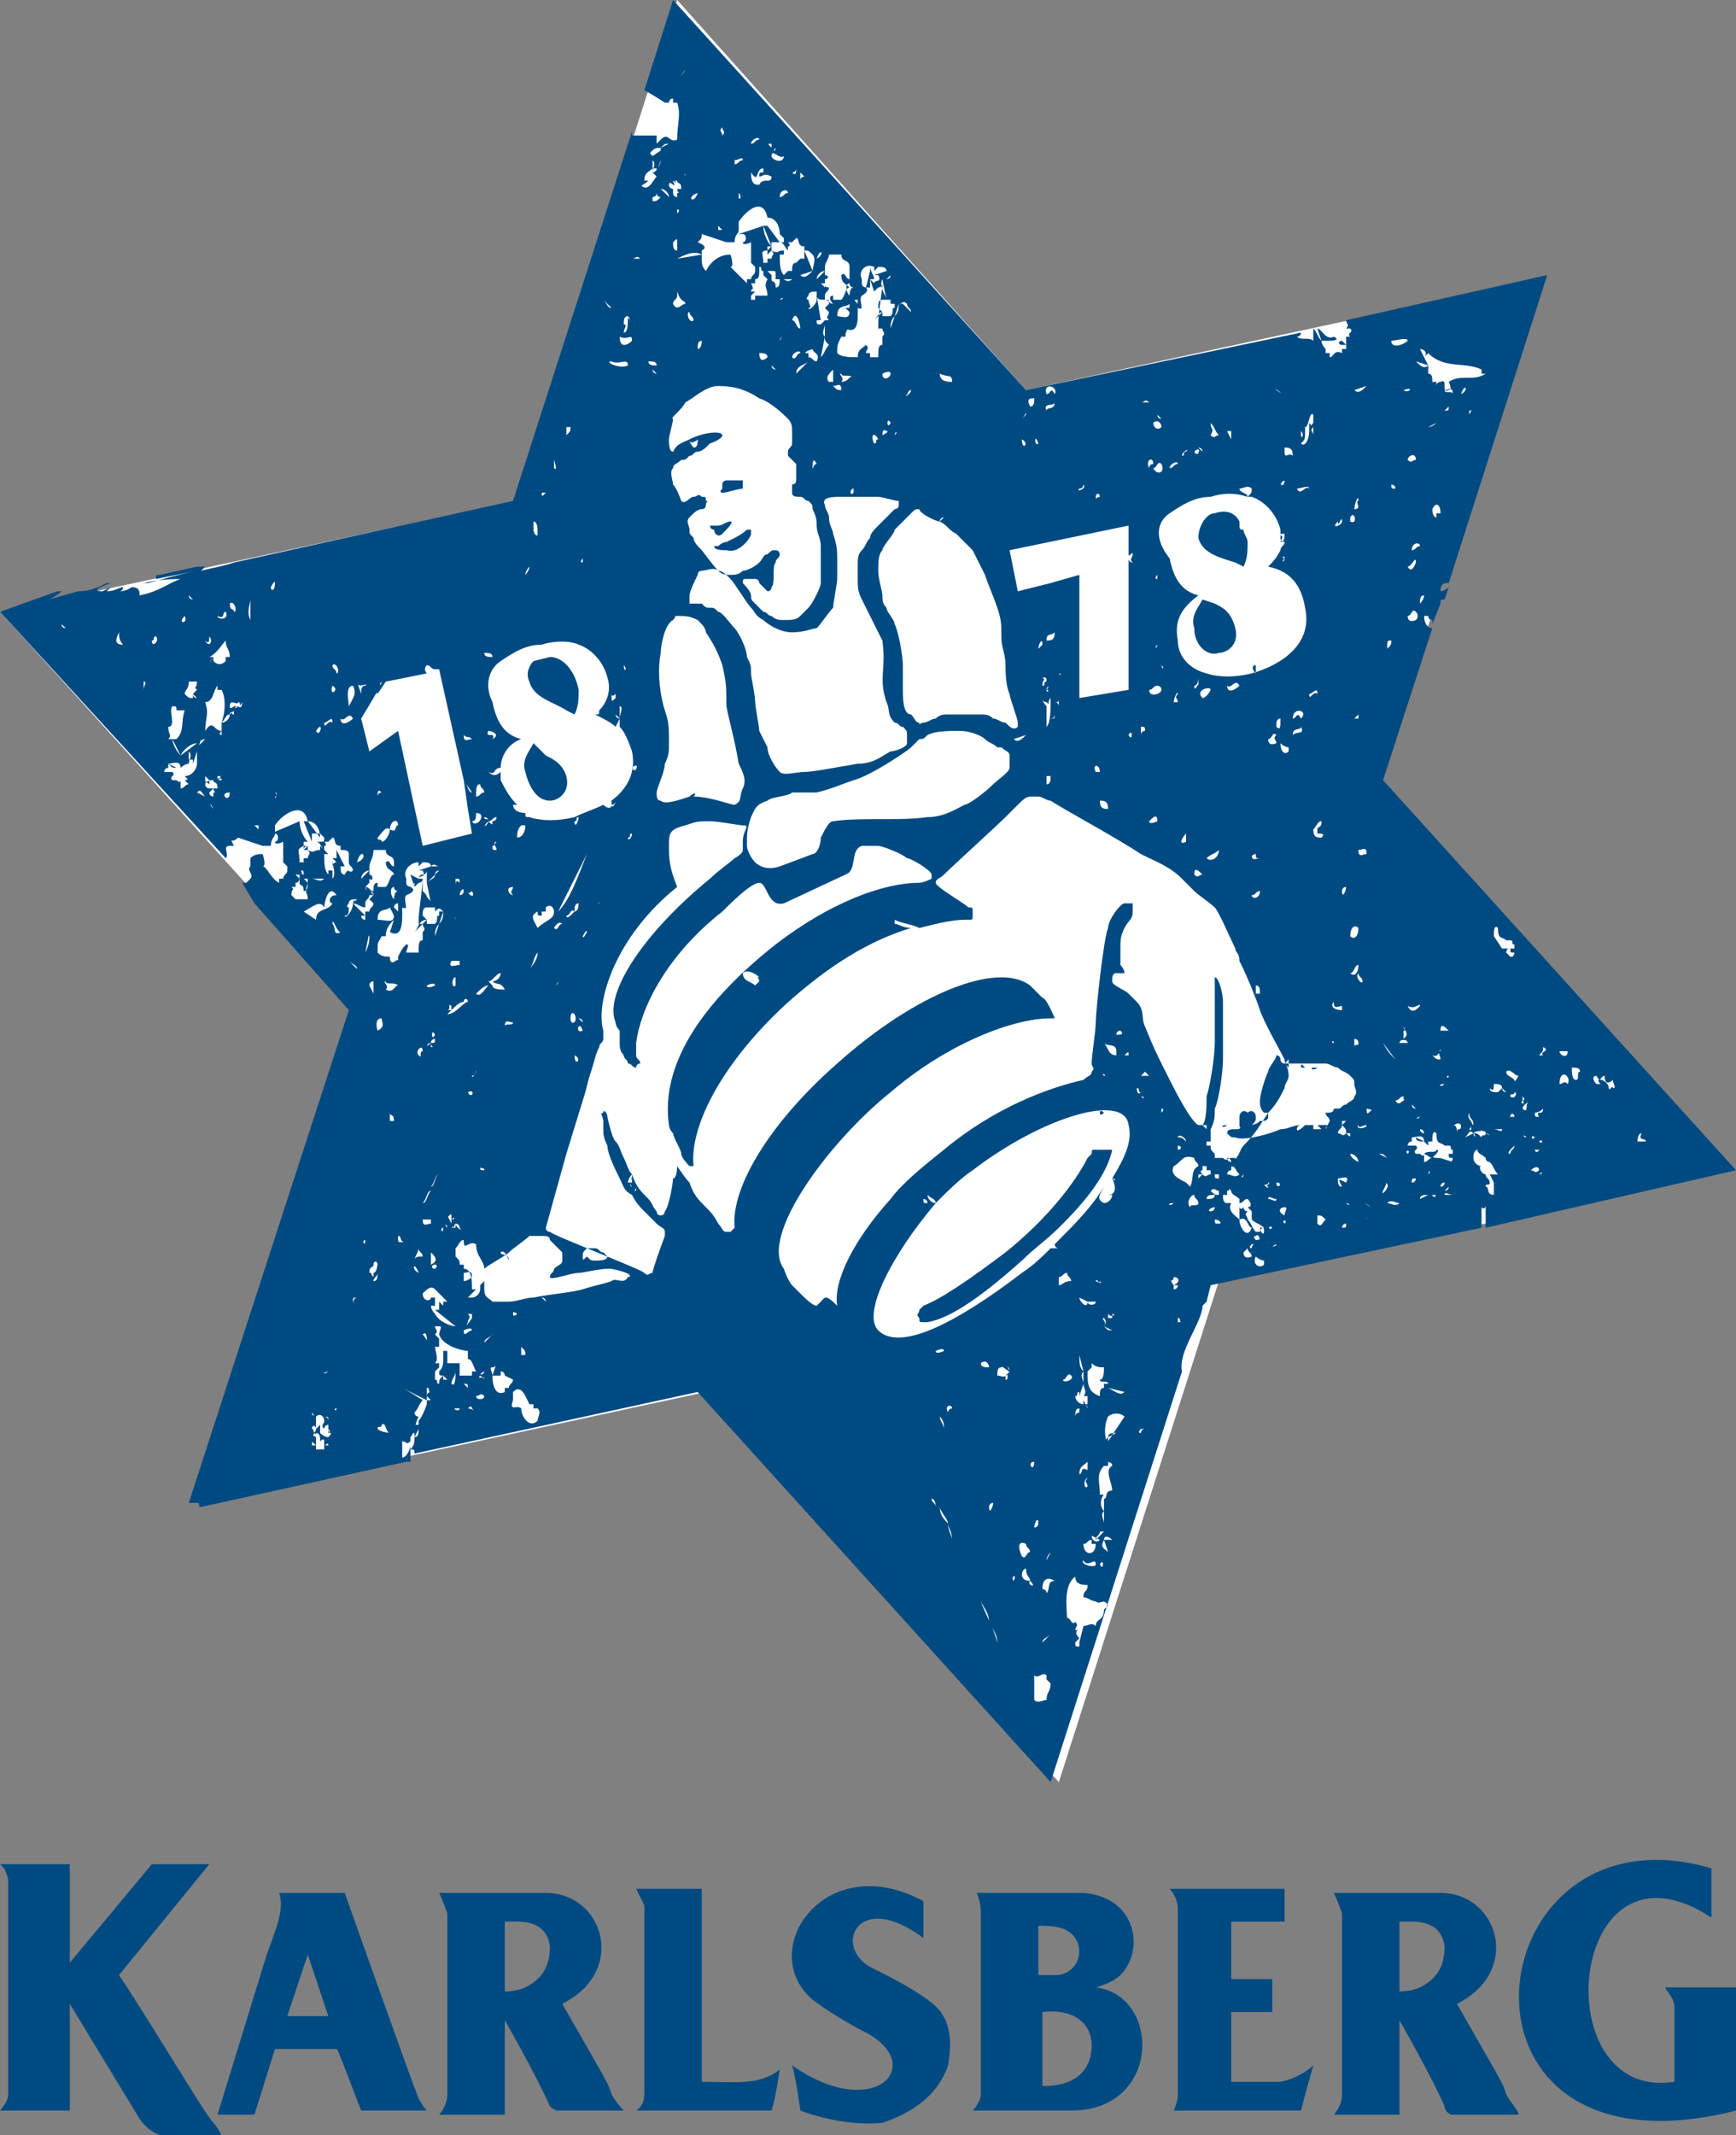 <?xml version="1.0" encoding="utf-8"?>
<!-- Generator: Adobe Illustrator 27.2.0, SVG Export Plug-In . SVG Version: 6.00 Build 0)  -->
<svg version="1.1" xmlns="http://www.w3.org/2000/svg" xmlns:xlink="http://www.w3.org/1999/xlink" x="0px" y="0px"
	 viewBox="0 0 42.3 52" style="enable-background:new 0 0 42.3 52;" xml:space="preserve">
<rect x="0" y="0" width="42.3" height="52" fill="#808080" stroke="none"/>
<style type="text/css">
	.st0{fill:none;}
	.st1{fill:#004A82;}
	.st2{fill:#FFFFFF;}
</style>
<g id="Ebene_2">
	<rect x="-100.8" y="-112.9" class="st0" width="243.8" height="277.8"/>
</g>
<g id="Ebene_3">
</g>
<g id="Ebene_1">
	<g>
		<g>
			<path class="st1" d="M40.8,48.9l0,1.8c-3.2,0.5-2.6-6.3,0.9-4v-1.2c-5.8-1.7-6.9,7.8,0.6,5.9v-3l-1.7,0
				C40.5,48.4,40.8,48.6,40.8,48.9L40.8,48.9z M36.7,51c-0.1-0.3,0-0.1-1.2-2.2c1.6-0.8,1-2.7-0.4-2.7c-1,0-2.6,0-2.6,0
				s0.1,0.2,0.2,0.5v4.4c0,0.3-0.2,0.5-0.2,0.5h1.6v-2.3c0,0,0.8,1.4,1.1,2.1c0,0.1,0.1,0.2,0.2,0.2H37C37,51.4,36.8,51.2,36.7,51
				L36.7,51z M34.6,48.4c-0.2,0.1-0.5,0.1-0.5,0.1v-1.7c0.3,0,1-0.1,1.1,0.6C35.2,47.9,35,48.2,34.6,48.4L34.6,48.4z M31.7,51.4
				c0.1-0.4,0.3-1.1,0.3-1.1s-0.3,0.3-0.8,0.4c-0.4,0-1.2,0-1.2,0l0-1.7h1v-0.8h-1v-1.4l1.3,0v-0.8h-2.8c0,0,0.2,0.2,0.2,0.5
				c0,0,0,4.5,0,4.5c0,0.2-0.1,0.4-0.1,0.4L31.7,51.4L31.7,51.4z M26.7,48.4c0,0,0.4-0.1,0.6-0.3c0.6-0.6,0.4-1.9-0.9-2
				c0,0-0.1,0-0.1,0c-0.9,0-2.5,0-2.5,0s0.1,0.2,0.1,0.5V51c0,0.2-0.2,0.4-0.2,0.4l2.4,0C28.3,51.4,28.3,48.6,26.7,48.4L26.7,48.4z
				 M25.8,48.1c-0.1,0-0.3,0-0.5,0c0-0.4,0-0.8,0-1.2c0.3,0,0.7,0,0.9,0.3C26.4,47.5,26.3,48,25.8,48.1L25.8,48.1z M26.6,49.8
				c0,1.1-1.2,1-1.2,1l0-0.1c0,0,0-1.2,0-1.7C26.3,48.9,26.6,49.4,26.6,49.8L26.6,49.8z M23.1,50.3c0.1-0.6,0.1-1.2-0.5-1.6
				c-0.4-0.3-1-0.6-1.4-0.8c-0.9-0.5-0.3-1.9,1.3-0.7c0,0,0,0,0,0s0-0.9,0-0.9c-2.4-1.3-4.1,1.2-2.7,2.4c0.4,0.3,0.9,0.6,1.3,0.8
				c1.5,0.8,0.2,2.2-1.8,0.8c0.1,0.3,0.2,1.1,0.2,1.1s1,0.4,2,0.3C22.4,51.4,22.9,50.9,23.1,50.3L23.1,50.3z M18.8,51.4
				c0.1-0.3,0.2-1,0.2-1c-0.5,0.4-1.1,0.3-1.9,0.3l0-4.7h-1.6c0,0,0.1,0.2,0.2,0.4V51c0,0.3-0.2,0.4-0.2,0.4H18.8L18.8,51.4z
				 M13.6,51.4h1.6c0,0-0.2-0.2-0.3-0.4c-0.1-0.3,0-0.1-1.2-2.2c1.6-0.8,1-2.7-0.4-2.7c-1,0-2.6,0-2.6,0s0.1,0.2,0.2,0.5v4.4
				c0,0.3-0.2,0.5-0.2,0.5h1.6v-2.3c0,0,0.8,1.4,1.1,2.1C13.4,51.3,13.5,51.4,13.6,51.4L13.6,51.4z M12.8,48.4
				c-0.2,0.1-0.5,0.1-0.5,0.1v-1.7c0.3,0,1-0.1,1.1,0.6C13.4,47.9,13.2,48.2,12.8,48.4L12.8,48.4z M8.8,51.4l1.6,0
				c0,0-0.1-0.1-0.2-0.3c-0.1-0.2-1.8-5-1.8-5H6.8c0,0,0.1,0.2,0,0.6c0,0.1-0.3,0.9-0.3,0.9l-1.2,3.9h0.9l0.5-1.6h1.5
				C8.2,49.8,8.6,50.9,8.8,51.4L8.8,51.4z M8,49.1h-1l0.5-1.5L8,49.1L8,49.1z M5.2,51.7c-0.2-0.2-1.5-2.4-2.3-3.6l2.2-2.7l-1.4,0
				l-2,2.4l0-2.4c0,0-1.7,0-1.7,0s0,0,0.1,0.1c0,0,0.1,0.2,0.1,0.3c0,0.2,0,5.2,0,5.2c0,0.2-0.2,0.4-0.2,0.4h1.7v-2.6l1.7,2.8
				C3.6,51.9,3.9,52,3.9,52c0.2,0,1.5,0,1.5,0S5.3,51.8,5.2,51.7L5.2,51.7z"/>
		</g>
		<g>
			<path class="st2" d="M33.6,19l3.9-12.2L25,9.5L16.5,0l-3.9,12.2L0,14.9l8.6,9.5L4.7,36.6l12.5-2.7l8.6,9.5l3.9-12.2l12.5-2.7
				L33.6,19z"/>
			<g>
				<g>
					<g>
						<g>
							<g>
								<path class="st1" d="M13.8,17.3l0.2,0.1c0.1-0.2,0.1-0.4,0.1-0.6C14,16.3,13.7,16,13.4,16L13,16.1c-0.1,0.1-0.2,0.3-0.1,0.5
									C13,17,13.5,17.1,13.8,17.3z"/>
								<g>
									<path class="st1" d="M35,28c0,0.1-0.2,0-0.3,0.1l0.2,0.1C35,28.1,35.1,28,35,28z"/>
									<path class="st1" d="M42.3,28.5L33.7,19l1.2-3.7c-0.1,0-0.2-0.1-0.2-0.3l0.1,0c0,0.1,0.1,0.1,0.1,0.1c0,0,0,0.1,0,0.1
										l0.2-0.5c0,0,0,0,0,0c0-0.1,0-0.1,0.1-0.1l0.1-0.3c0,0-0.1,0.1-0.2,0.1c0-0.2,0.1-0.2,0.2-0.2l2.4-7.5l-4.9,1.1
										c0,0.1,0.1,0.1,0,0.2c0,0,0.1,0,0.1,0c0.1,0.1-0.1,0.1,0,0.2l-0.1,0l0,0.1c0,0,0,0.1,0,0.1l0,0c0,0,0,0,0,0l-0.1-0.1
										c-0.1,0-0.1,0.1,0,0.1h0.1c0,0,0,0,0,0.1l-0.1,0l0,0.1c-0.2-0.1-0.2,0.1-0.3,0.1l0-0.1c0,0-0.1,0.1-0.1,0.1l0.1-0.1l-0.1,0
										c0,0,0-0.1,0-0.1l0,0c0,0-0.1-0.1-0.1-0.2l0.1,0h0c0,0,0,0,0,0v0c0,0,0,0,0,0l0,0c0.1,0,0.4,0,0.2-0.1
										C32.3,8.3,32.2,8,32.1,8l0,0l0.1,0.3C32.1,8.2,32.1,8.1,32,8L32,8c0,0.1,0,0.2,0,0.3c-0.1-0.1-0.3,0-0.4-0.1
										c0,0,0.1,0,0.1-0.1l-6.7,1.4L16.4,0l-0.7,2.2c0.2,0.1,0.5,0.3,0.5,0.3l0.1,0l0,0c0,0,0-0.1,0.1-0.1l0,0.1l0.1,0
										c0.1,0.3,0,0.5,0,0.9c-0.2,0.1-0.2-0.2-0.4,0L16,3.5L16,3.3h-0.6l0-0.1l-2.9,9l-6.8,1.5c-0.3,0.1-0.4,0.1-0.8,0.2L5,13.8
										l0,0c0,0,0,0,0,0l0,0c0,0,0,0,0,0l0,0H4.9c0,0-0.1,0-0.1,0L3.9,14c-0.1,0-0.1,0-0.1,0.1l1-0.2C4.3,14,4,14.1,3.6,14.2
										l-0.1,0c0.4-0.1,0.8-0.1,0.9-0.1c-0.3,0.1-0.5,0.3-1,0.4c0-0.1,0-0.2-0.2-0.2c0,0-0.1,0.1-0.3,0.1c0,0,0.1,0,0.1-0.1
										c-0.1,0-0.2,0.1-0.4,0.1l0.1-0.1l-0.2,0.1c-0.4,0,0.2-0.2,0.2-0.2l-0.1,0c-0.2,0.1-0.4,0.2-0.7,0.2c0,0,0,0,0,0l-0.7,0.2
										c0,0,0.2-0.1,0.3-0.2c-0.1,0-0.1,0-0.1,0L0,14.9l5.5,6c0.1-0.1-0.1-0.3,0.1-0.3c0,0,0.1,0,0.1,0c0,0-0.1-0.2-0.1-0.2
										c0,0.1,0.1,0.1,0.2,0l0,0c0,0,0,0,0,0l0.6,0.2l0.2,0c0-0.2,0.1-0.2,0.1-0.3l0,0.1c0-0.1,0-0.2,0-0.3
										c0.2-0.3,0.7-0.6,0.8-0.1c0.2,0,0.3,0.2,0.3,0.4L7.5,20l-0.1,0l0.2,0.5l0-0.2l0.1,0l0.1,0l0.1,0.1c0,0.1,0,0.1-0.1,0.1
										l-0.1,0c0.1,0,0.1,0.1,0.2,0.2l0-0.1c0,0,0-0.1,0,0c0,0,0.1,0,0-0.1l0.1,0l0.1-0.1c0.1,0,0,0.2,0.2,0.2l0,0.1
										c0.1,0,0.2,0,0.2,0.1c0,0,0,0.1,0,0.2c0,0,0,0,0,0c0,0.1,0.1,0.1,0.1,0.2c-0.1,0.1-0.1-0.1-0.2,0.1c-0.1,0-0.1-0.1-0.1-0.2
										c0,0,0,0,0.1,0l-0.2-0.4l0,0.1l0,0.1l-0.1,0c0,0.2,0.1,0.4,0,0.5c0,0-0.1,0-0.2,0c-0.1,0.1-0.2,0-0.3,0l-0.2,0l0.1,0
										c0,0.2,0,0.3-0.1,0.3c0-0.2-0.1-0.1-0.1-0.2l0-0.1l-0.1-0.1l0.1,0l0-0.1c0.1,0,0.1,0,0.1,0.1l0,0.1c0.1,0,0.1,0,0.2,0
										l0.3,0l0.2,0l0-0.5L8.2,21c-0.1,0-0.1,0.1-0.1,0.2l-0.1,0L8,21.3c-0.1-0.1-0.1-0.3-0.1-0.5l0.1,0l-0.2-0.2l0,0.1
										c-0.2,0-0.1,0.1-0.3,0c0.1,0.1,0,0.1,0,0.2l-0.1,0l0,0.1l-0.1,0c0-0.3-0.1-0.3,0.1-0.4l0,0.1l0,0l0.1,0l0-0.1l-0.1,0.1
										c0-0.1,0.1-0.1,0.1-0.1l-0.1,0l0-0.1l0.1,0c-0.1-0.1-0.2-0.3-0.2-0.5l-0.7,0.3l0.1,0c0.1,0,0.1,0.2,0,0.2
										c0,0.1,0.2,0,0.2,0c0,0.2,0,0.3,0,0.5c0,0,0.1,0.1,0.1,0.1l0,0.1l0,0c0,0.1-0.1,0.1-0.1,0.2l-0.1,0l0,0.1
										c-0.2-0.1-0.3-0.4-0.4-0.4c0.1,0,0-0.3,0-0.3c-0.1,0-0.2,0-0.3,0.1l0,0c0,0,0,0.1,0,0.2c-0.1,0.1,0.1,0.2,0,0.3
										c0,0-0.1,0.1-0.1,0.1l-0.1,0c0,0,0.3,0.5,0.3,0.5l2.3,2.6l-3.9,12c0,0,0,0,0.1,0c0,0,0,0,0.1,0c0.1,0,0,0.1,0.1,0.1l0,0
										l0,0l5-1.1c0-0.1,0.1-0.2,0.1-0.3l-0.1,0.3l0.1,0c0-0.1,0-0.2,0-0.3c0,0,0,0,0-0.1l0,0c0,0.1-0.1,0.3-0.2,0.3
										c0-0.1,0-0.2,0-0.4c0.1,0,0.1,0.1,0.2,0c0,0,0,0,0-0.1c0,0,0,0,0,0c0,0,0,0,0,0c0,0,0,0,0,0l0,0c0.1-0.1,0.1-0.3,0.2-0.5
										c0,0-0.1,0-0.1-0.1c0.1-0.1,0.1-0.2,0.2-0.3c-0.3-0.2-0.5-0.3-0.5-0.3c0,0,0.2,0.1,0.6,0.3c0,0,0,0,0,0l0,0c0,0,0,0,0,0
										c0,0,0,0,0,0l0-0.1l0,0c0,0,0,0,0,0c0-0.1,0-0.1,0-0.2l0,0l0,0c0.1,0,0,0.1,0.1,0.1c-0.1,0-0.1,0.1-0.1,0.1l0,0
										c0,0,0.1,0.1,0.1,0.1c0,0,0,0,0,0c0,0,0,0-0.1,0l0,0c0,0,0,0,0,0c0.1,0,0,0,0,0s0,0.1,0,0.1c0,0,0,0,0,0s-0.1,0.3-0.2,0.4
										l0,0.1l0,0c0,0,0,0,0,0l0,0c0,0,0,0,0,0l-0.1,0c0,0.1-0.1,0.1-0.1,0.2c0,0.1,0,0,0.1,0l0,0.1l0.1-0.2l0,0
										c0,0.1,0,0.2-0.1,0.2l0,0c0,0.1,0,0.2-0.1,0.3c0.1,0,0.1,0,0.1,0.1l6.9-1.5l8.6,9.5l3.2-10c0,0,0,0,0,0
										c-0.1-0.5,0.5-1.2,0.5-1.6c0,0,0.1-0.1,0.1-0.1l0.1-0.4l6.6-1.4l0-0.5c0.1,0.1,0.1-0.1,0.1,0l0,0.1l0,0.1
										c0,0.2,0,0.2,0,0.3L42.3,28.5z M34.3,13.8c0.1,0,0.2-0.3,0.2-0.1C34.5,13.7,34.4,14,34.3,13.8z M34.5,15.1
										c0,0-0.2,0.1-0.2-0.1c0.1,0,0.1-0.2,0.2-0.1C34.5,14.9,34.6,15,34.5,15.1z M34.6,14.7c0-0.1,0-0.2,0.1-0.2
										C34.7,14.6,34.6,14.7,34.6,14.7z M34.8,10.4l0.2-0.1C34.9,10.4,34.8,10.4,34.8,10.4z M35.1,12.5c-0.1,0-0.1,0-0.1,0
										c0,0,0,0,0,0.1c-0.1,0-0.1-0.2-0.1-0.2C35,12.2,35.1,12.3,35.1,12.5L35.1,12.5z M35.2,10l0.1-0.1C35.3,10,35.3,10,35.2,10z
										 M35.2,9.5c0.1,0,0.2-0.1,0.2,0.1C35.4,9.5,35.2,9.6,35.2,9.5z M35.6,9.6C35.7,9.3,35.8,9.5,35.6,9.6L35.6,9.6z M35.9,9.9
										l-0.1,0.2c0,0,0,0,0-0.1C35.9,10,35.9,9.9,35.9,9.9C35.9,9.9,35.9,9.9,35.9,9.9z M34.7,8.7L34.7,8.7L34.7,8.7l-0.1-0.2
										C34.7,8.5,34.8,8.6,34.7,8.7l0.1-0.1C35.2,9,35.7,8.8,36.1,9l0,0.1l0.1,0c-0.3,0.2-0.6,0-0.9,0.2c0,0,0.1,0.2,0,0.2
										c-0.2,0.1,0-0.3-0.2-0.2c0,0-0.1,0-0.1,0.1l0-0.1c0,0,0,0-0.1,0c0,0-0.1,0-0.1,0l0.2,0l-0.1,0c0-0.1,0-0.2-0.1-0.2l0-0.2
										c-0.1,0.1-0.2,0-0.3-0.1l0.3,0.1L34.7,8.7z M34.6,13.3c-0.1,0-0.1,0.1-0.2,0.1C34.4,13.2,34.6,13.2,34.6,13.3z M34.5,11.2
										c-0.1,0-0.1,0.1-0.2,0C34.3,11.1,34.5,11,34.5,11.2z M34.2,9.5C34.5,9.4,34.3,9.6,34.2,9.5L34.2,9.5z M34.3,8.3
										c-0.1,0.1-0.4,0.2-0.4,0C34,8.3,34.3,8.2,34.3,8.3z M34,11.9c-0.1,0-0.1,0-0.1-0.1C33.9,11.8,34,11.8,34,11.9z M33.9,15.6
										c0,0.1,0,0.1-0.1,0.2C33.8,15.6,33.8,15.6,33.9,15.6z M1.4,15.3C1.4,15.3,1.4,15.2,1.4,15.3C1.4,15.3,1.4,15.4,1.4,15.3z
										 M1.5,15.2C1.5,15.2,1.5,15.2,1.5,15.2L1.5,15.2C1.5,15.2,1.5,15.2,1.5,15.2z M1.5,15.2L1.5,15.2c0,0,0.1,0.1,0.1,0.1
										C1.6,15.3,1.5,15.3,1.5,15.2z M2.9,16.1C2.9,16.1,2.9,16,2.9,16.1C2.9,16,2.9,16.1,2.9,16.1C2.9,16.1,2.9,16.1,2.9,16.1z
										 M2.9,15.4L2.9,15.4c0,0.1,0,0.2,0.1,0.3C2.8,15.7,2.8,15.6,2.9,15.4z M5.8,17C5.8,17.1,5.8,17.1,5.8,17
										C5.8,17,5.8,16.9,5.8,17z M5.7,14.9c0-0.1-0.1,0-0.1-0.2C5.7,14.6,5.8,14.9,5.7,14.9z M5.5,14.9c0.1,0.2-0.2,0.2-0.2,0.1
										C5.5,15.1,5.4,14.9,5.5,14.9z M5.5,15.6c0,0.2,0.1,0.2,0.1,0.4l-0.1,0c0,0,0,0.1,0,0.1l0-0.1l0,0.1c-0.1,0.1-0.2,0.1-0.3,0
										l0-0.1l-0.2,0.3c0.1-0.1,0.1-0.2,0.2-0.3l-0.1,0C5.3,15.9,5.4,15.7,5.5,15.6z M5.6,16.8C5.6,16.9,5.6,17,5.6,16.8
										C5.6,16.9,5.6,16.9,5.6,16.8z M5.1,15.5L5.1,15.5c0.1,0.1,0,0.3-0.1,0.1C5.1,15.7,5.1,15.6,5.1,15.5z M4.8,16.6
										c0,0.2-0.1,0.1,0,0.2l-0.1,0.1l0.1,0.1c0,0-0.1,0-0.1-0.1l0,0.1c-0.1,0-0.1,0-0.2-0.1c0-0.1,0.1-0.1,0.1-0.3
										C4.7,16.6,4.8,16.6,4.8,16.6z M4.8,18.1l-0.4,0.3C4.5,18.2,4.7,18.1,4.8,18.1z M4.6,14.5l0.1,0.1
										C4.7,14.6,4.6,14.6,4.6,14.5L4.6,14.5z M4.5,15C4.6,15.2,4.3,15.2,4.5,15L4.5,15z M4.1,17.7c0.2,0,0-0.4,0.1-0.5
										c0.1,0,0.1,0,0.1,0.1l0.1,0l0-0.2c0,0.1,0,0.2,0,0.2l0.1,0c-0.1,0.3,0,0.5-0.2,0.7l-0.1,0l0.2,0.4h0
										c-0.1-0.1-0.2-0.3-0.2-0.4l-0.1,0C4.2,17.9,4.1,17.9,4.1,17.7z M4.3,18.7c-0.1,0-0.1,0-0.2-0.1L4.3,18.7L4.3,18.7z
										 M3.5,17.1c0-0.1,0-0.2,0-0.1C3.5,17,3.5,17.1,3.5,17.1z M3.5,16.8c0-0.1,0-0.2,0-0.2C3.6,16.6,3.5,16.7,3.5,16.8z
										 M3.7,15.6c0.1,0,0-0.1,0.1-0.1C3.9,15.6,3.7,15.8,3.7,15.6z M4.1,15c0-0.1-0.1-0.2-0.1-0.2L4.1,15z M4.5,19
										C4.5,19,4.5,19,4.5,19L4.5,19c0,0,0.1,0.1,0.1,0.1c-0.1,0-0.1,0.1-0.2,0.1c0-0.1,0-0.2,0-0.2c0,0,0,0.1-0.1,0c0,0,0,0,0,0
										c0,0,0,0-0.1,0l0,0l0,0c-0.1-0.1,0.1-0.1,0-0.2c0,0-0.1,0-0.1,0c0,0,0,0,0,0l-0.1,0c0,0,0-0.1,0.1-0.1c0,0,0,0,0-0.1
										c0.1,0,0.3-0.1,0.3,0.1c0,0,0.1,0.1,0.1,0.1c0,0,0,0,0,0l-0.1-0.1c0,0,0.1-0.1,0.2-0.1l0,0l0-0.3c0.1,0.1,0,0.2,0,0.3l0,0
										c0,0,0,0,0,0l0,0l0-0.1l0.1,0l0,0.1l0.2-0.6c0,0,0,0,0,0C4.9,18.1,4.9,18,5,18l-0.2,0.2c0,0.1,0,0.2,0,0.4
										c0,0.1-0.1,0.3-0.3,0.3l0.1,0.1C4.6,18.9,4.6,19,4.5,19L4.5,19z M4.8,19.3L4.8,19.3c0.1-0.1,0.1,0,0.2,0.1L4.8,19.3z
										 M5.2,19.7L5.2,19.7C5.1,19.6,5.1,19.5,5.2,19.7C5.2,19.7,5.2,19.7,5.2,19.7z M5.2,19.2c0,0.1,0.1,0.1,0,0.1c0,0,0,0,0,0.1
										c0,0-0.1,0-0.1-0.1C5.1,19.3,5.1,19.3,5.2,19.2C5.1,19.2,5.1,19.2,5.2,19.2c-0.1,0-0.1,0-0.1,0c0,0,0,0,0,0c0,0,0,0,0,0
										c0,0-0.1,0-0.1-0.1c0-0.1,0.1,0,0.1,0c0,0,0,0,0,0c0-0.1,0,0,0-0.1c0,0-0.1,0.1-0.1,0C5,18.9,5,19,5,18.9c0,0,0,0,0-0.1
										c0,0,0,0.1,0,0.1c0,0,0,0,0.1,0.1c0,0,0,0,0.1,0c0,0.1,0.1,0,0.1,0.2C5.2,19.2,5.2,19.2,5.2,19.2z M5.3,18.9
										C5.2,18.9,5.2,18.9,5.3,18.9c0-0.1,0-0.1,0-0.2c0,0,0,0,0,0C5.3,18.9,5.3,18.8,5.3,18.9z M5.3,19C5.3,18.9,5.4,19,5.3,19
										c0-0.1,0-0.1,0-0.1C5.4,18.9,5.4,18.9,5.3,19c0,0,0.1-0.1,0.1,0C5.4,19,5.4,19,5.3,19z M5.4,17.6c0,0.1,0,0.1,0,0.2
										c0,0,0,0,0,0c0,0,0,0.1,0,0.1c0,0-0.1,0,0-0.1c0,0,0,0,0,0c-0.2,0-0.2-0.3-0.4,0C5,17.5,5.1,17.4,5,17.1
										c0.2,0,0.2-0.3,0.3-0.4l0,0.1l0.1,0C5.5,17,5.5,17.3,5.4,17.6c0.1-0.1,0.1-0.2,0.2-0.2C5.6,17.5,5.5,17.6,5.4,17.6z
										 M5.6,19.3C5.6,19.6,5.3,19.3,5.6,19.3L5.6,19.3z M5.8,17.2c0-0.1,0-0.1,0-0.1C5.8,17.1,5.8,17.2,5.8,17.2
										C5.7,17.2,5.8,17.2,5.8,17.2C5.8,17.2,5.7,17.3,5.8,17.2C5.7,17.3,5.7,17.2,5.8,17.2c-0.1,0.1-0.1,0.1-0.1,0.2
										c-0.1,0,0-0.1-0.1,0C5.6,17.3,5.7,17.4,5.8,17.2c-0.1,0-0.1,0-0.1,0c0,0-0.1,0.1-0.1,0c0-0.2,0.2,0,0.2-0.1
										c0.1,0,0,0.2,0.1,0C5.9,17.3,5.8,17.2,5.8,17.2z M6.1,15.1C6.1,15.1,6,15.1,6.1,15.1c-0.1-0.2,0-0.4,0-0.5L6.1,15.1z
										 M6.3,20.2L6.3,20.2l-0.1-0.1l0.1,0L6.3,20.2z M6.7,19.4c0.1,0,0-0.1,0-0.1c0.1,0,0.1-0.1,0,0C6.8,19.3,6.7,19.5,6.7,19.4z
										 M6.6,14.3c0,0,0.1-0.2,0.1-0.1C6.7,14.4,6.6,14.4,6.6,14.3z M7,18.7C6.9,18.7,6.9,18.8,7,18.7c0,0,0-0.1,0-0.1L7,18.7z
										 M7.7,17.8C7.9,17.5,7.8,18,7.7,17.8L7.7,17.8z M7.9,17.6c0.1,0,0.2-0.2,0.2,0C8,17.5,7.9,17.8,7.9,17.6z M8.1,16.7
										C8.3,16.8,8,17,8.1,16.7L8.1,16.7z M8.2,16.4c0-0.1-0.1-0.1-0.1-0.2C8.2,16.1,8.3,16.4,8.2,16.4z M7.1,21.8L7.1,21.8
										c0-0.2,0.1-0.1,0-0.2l0.1,0l0-0.1c0.1,0,0.1-0.1,0.1-0.2l0,0l0-0.1c0.1,0,0,0.1,0.1,0.1l0,0.1l0.1,0.1
										c-0.1,0.3,0,0.2,0,0.4l-0.3,0L7.1,21.8z M7.7,22.4C7.6,22.4,7.6,22.4,7.7,22.4l-0.3-0.2c0.2-0.1,0.4-0.3,0.5-0.1
										c0-0.1,0.1-0.6,0.3-0.3C8,21.8,8,22,8.1,22C8,22.2,7.7,22.1,7.7,22.4z M8.1,22.5C8.1,22.6,8.1,22.6,8.1,22.5
										c0-0.2,0.1,0.2,0.2,0.2C8.1,22.8,8.2,22.6,8.1,22.5z M36.8,28.1c-0.1,0,0-0.1,0.1-0.2C36.9,28,36.8,28,36.8,28.1z
										 M36.8,27.8c0,0,0.1,0,0.1-0.1L36.8,27.8z M36.8,27.2c0-0.1,0.1-0.1,0.1,0L36.8,27.2z M36.8,26.7c0-0.1,0.1,0,0.1-0.1
										C37,26.6,36.9,26.8,36.8,26.7z M37.2,27.7C37.1,27.7,37.1,27.6,37.2,27.7C37.1,27.6,37.2,27.7,37.2,27.7z M37.3,28.5
										c0.1-0.1,0.2-0.1,0.2,0C37.4,28.6,37.4,28.5,37.3,28.5z M37.4,27.7C37.3,27.8,37.3,27.6,37.4,27.7L37.4,27.7z M37.4,28
										c0.1,0,0.1,0,0.1,0c0.1,0-0.1,0,0,0.1C37.5,28,37.4,28.1,37.4,28z M37.5,28.6C37.5,28.6,37.5,28.6,37.5,28.6
										C37.6,28.5,37.6,28.6,37.5,28.6z M37.5,27.8C37.6,27.7,37.6,27.9,37.5,27.8L37.5,27.8z M37.6,26.5l0.1,0.1
										C37.6,26.5,37.6,26.5,37.6,26.5z M40,27.6c-0.1,0.2,0.1,0.1,0.1,0.2l-0.2,0C39.9,27.8,39.9,27.6,40,27.6z M38.9,26.2
										c0.1,0.2,0.1,0,0.2,0c0,0.3,0.2,0.1,0.2,0.1c0,0.1,0.1,0.2,0,0.2c0-0.1-0.1,0.1-0.1,0c0-0.2-0.4-0.3-0.2-0.1l-0.1,0
										C38.8,26.3,38.8,26.2,38.9,26.2z M38.5,26.1c-0.1,0,0,0.2-0.1,0.2c-0.1,0-0.1-0.2-0.1-0.3C38.4,26,38.5,26,38.5,26.1z
										 M38.2,25.6c0,0.2-0.2,0.1-0.2,0C38.1,25.6,38.1,25.6,38.2,25.6z M38.2,26.4L38.2,26.4c-0.1-0.1-0.1,0-0.2,0
										C38,26,38.3,26.2,38.2,26.4z M37.6,25.5c0.2,0.1-0.1,0.1,0,0.2c0,0,0,0-0.1,0C37.6,25.6,37.6,25.6,37.6,25.5z M37.6,27
										c0,0.2-0.2,0-0.1,0.2c-0.1,0-0.1,0-0.1-0.1c0,0,0,0,0,0c0,0,0,0,0,0C37.4,27.1,37.5,27.1,37.6,27z M37.2,26.9
										c0,0.1,0,0.2-0.1,0.1C37.1,26.9,37.3,26.8,37.2,26.9L37.2,26.9z M37.3,26.2l-0.1,0.1C37.3,26.3,37.3,26.2,37.3,26.2z
										 M37.1,26.7L37.1,26.7C37.2,26.7,37.2,26.7,37.1,26.7c0.1,0.1,0,0.1,0,0.1C37.1,26.8,37.1,26.7,37.1,26.7z M37.1,26.8
										C37.1,26.8,37.1,26.8,37.1,26.8C37.2,26.9,37,26.9,37.1,26.8z M37.1,27.1c0,0-0.1,0-0.1,0c0,0,0,0,0,0L37.1,27.1z
										 M36.9,26.3C36.9,26.3,36.9,26.2,36.9,26.3c-0.1-0.1-0.2-0.1-0.2-0.2c0.1-0.1,0.2,0.1,0.3,0.1C37,26.2,36.9,26.4,36.9,26.3
										z M36.7,26.6C36.7,26.6,36.7,26.6,36.7,26.6c-0.1,0-0.1-0.1-0.1-0.1L36.7,26.6z M36.4,22.8c0-0.1,0-0.3,0.1-0.2
										c0,0.3,0.1,0.2,0.2,0.3c0,0,0,0,0.1,0c0.1,0,0,0.1,0.1,0.1l0,0l0,0c0,0,0,0,0,0.1l-0.1,0c0,0.1,0,0.1,0.1,0.1
										c0,0.1-0.1,0.1,0,0.1c-0.1,0-0.1,0-0.1,0l-0.1-0.1c0-0.1,0.1-0.1,0-0.1c0,0,0,0-0.1,0L36.4,22.8
										C36.3,22.8,36.3,22.8,36.4,22.8z M36.4,26.4c0.1,0,0.2,0,0.2,0.1c0,0-0.1,0.1-0.1,0.1c-0.1,0-0.2,0-0.2-0.1
										C36.4,26.6,36.4,26.5,36.4,26.4z M35.8,27.1c0,0.2,0.1,0.1,0.1,0.3c-0.1-0.1,0,0.2-0.1,0.1C36,27.3,35.7,27.3,35.8,27.1z
										 M35.4,25.5c0,0,0.1,0,0.1,0L35.4,25.5C35.4,25.5,35.4,25.5,35.4,25.5z M35.5,26.4c-0.1,0-0.1,0-0.2,0c0,0,0,0,0,0
										L35.5,26.4z M35.3,26.7c0,0,0.1,0,0.1,0L35.3,26.7z M35.4,27c0,0,0-0.1,0-0.1L35.4,27z M35.5,27.3l-0.1,0
										C35.4,27.3,35.5,27.3,35.5,27.3z M35.3,25.1c-0.1,0-0.1,0-0.2,0C35.1,24.9,35.2,25,35.3,25.1z M35.3,26.2
										C35.3,26.3,35.2,26.2,35.3,26.2C35.2,26.2,35.2,26.2,35.3,26.2z M35.1,25.6c-0.1,0,0,0.1,0,0.2c-0.1,0-0.1,0-0.2-0.1
										C35.1,25.8,35.1,25.4,35.1,25.6z M35.2,26.4C35.1,26.5,35,26.4,35.2,26.4L35.2,26.4z M35,25.6C35,25.6,34.9,25.6,35,25.6
										C34.9,25.6,35.1,25.6,35,25.6z M35,26.3L35,26.3C34.9,26.4,35,26.3,35,26.3z M34.9,27.4C34.9,27.5,34.9,27.5,34.9,27.4
										c0.1,0,0.1,0,0.2,0L34.9,27.4C34.9,27.5,34.9,27.5,34.9,27.4C34.9,27.5,34.9,27.5,34.9,27.4l-0.1,0.1
										C34.8,27.5,34.9,27.5,34.9,27.4L34.9,27.4l-0.1,0c0,0-0.1,0-0.1,0l0.1,0C34.9,27.4,34.9,27.4,34.9,27.4z M35,27.6L35,27.6
										C35,27.6,35,27.6,35,27.6z M34.8,27.2C34.9,27,34.6,27.3,34.8,27.2L34.8,27.2z M34.7,27.6c0,0-0.1,0-0.1-0.1
										C34.6,27.5,34.7,27.5,34.7,27.6z M34.6,24.5c-0.1,0.1-0.2,0.2-0.3,0C34.5,24.6,34.6,24.4,34.6,24.5z M34.6,27.2
										C34.5,27.3,34.5,27.2,34.6,27.2L34.6,27.2z M34.5,27.4L34.5,27.4C34.5,27.4,34.5,27.4,34.5,27.4z M34.4,26.9l0.1,0.1
										C34.5,27,34.4,27,34.4,26.9z M34.2,25L34.2,25c0.1,0.2,0.1,0.2,0,0.3c0-0.1,0-0.2,0-0.2C34.3,25.1,34.2,25.1,34.2,25z
										 M34.3,25.4c0,0-0.1,0-0.2,0C34.1,25.3,34.3,25.3,34.3,25.4z M34,25.8c-0.1-0.1-0.2-0.2-0.3-0.4L34,25.8z M33.3,9.4
										c-0.1,0.1-0.2,0.2-0.3,0.1L33.3,9.4z M33,12.4c0-0.1,0.1-0.4,0.1-0.2C33,12.2,33.2,12.4,33,12.4z M33.1,17.4l0,0.1l-0.1,0
										L33.1,17.4L33.1,17.4z M33.1,23.5c0,0.2-0.1,0.3-0.2,0.2C33,23.7,33,23.5,33.1,23.5z M32.9,22.8c0-0.2,0.1-0.3,0.2-0.2
										C33.1,22.8,33,22.9,32.9,22.8z M33,25.3c0,0,0.1,0,0.1,0.1c0,0.1-0.1,0-0.1,0.1C33,25.4,33,25.3,33,25.3z M33.1,23.7
										c0,0.1,0.1,0.1,0.1,0.2C33.2,24,33,23.8,33.1,23.7z M33.1,20.7c0.1,0,0.2-0.1,0.2,0.1C33.2,20.8,33.1,20.9,33.1,20.7z
										 M33,9.9l0.1,0c0,0,0.1,0,0.1,0l-0.1,0C33.1,9.9,33,9.9,33,9.9c0-0.1,0-0.1,0-0.2L33,9.9z M32.9,12.6
										c0.1-0.2,0.2,0.2,0,0.1L32.9,12.6z M32.9,8.5l-0.1,0.1C32.9,8.6,32.9,8.5,32.9,8.5z M32.8,21.6c0,0.1-0.1,0.3-0.1,0.1
										C32.7,21.7,32.7,21.6,32.8,21.6z M32.6,12.7c0,0.2,0.1-0.2,0.1,0C32.7,12.8,32.4,12.9,32.6,12.7z M32.5,24.4
										c0,0.2,0.1,0.1,0.2,0.1l0,0.1C32.5,24.6,32.4,24.5,32.5,24.4z M32.5,25.4C32.5,25.4,32.4,25.4,32.5,25.4
										C32.4,25.4,32.5,25.3,32.5,25.4z M32.2,20c0,0.2-0.1,0.1-0.1,0.2l0,0.1c0.1,0,0.2,0,0.1,0.1c-0.1,0-0.2,0-0.2-0.2
										C32.1,20.1,32.1,20,32.2,20z M32.1,26c0,0-0.1,0-0.1,0C31.9,26,32,26.1,32.1,26z M32.1,16.9c-0.1-0.1-0.2,0.2-0.2,0
										C32,16.9,32.1,16.7,32.1,16.9z M32,10.4c0,0,0,0.1,0,0.2C32,10.5,31.9,10.5,32,10.4C32,10.4,32,10.4,32,10.4z M32,10.1
										l0,0.2c-0.1,0.1,0,0.1-0.1,0c0,0.1,0,0.1,0,0.2c0,0,0-0.1,0,0c0,0.2-0.1,0.4-0.2,0.3c0.1-0.1,0.1-0.1,0.1-0.3
										c0-0.1,0-0.1,0-0.1C31.9,10.4,31.9,10,32,10.1z M31.9,8.7C31.9,8.7,31.9,8.7,31.9,8.7L31.9,8.7L31.9,8.7
										C31.9,8.7,31.9,8.7,31.9,8.7z M31.8,8.7L31.8,8.7C31.8,8.7,31.8,8.7,31.8,8.7L31.8,8.7z M31.7,10.3c0,0.1,0,0.1,0,0.1
										c0,0,0,0,0,0C31.7,10.4,31.7,10.4,31.7,10.3z M31.7,10.5C31.7,10.5,31.8,10.6,31.7,10.5c0.1,0.1,0,0.2,0,0.1
										C31.7,10.6,31.7,10.6,31.7,10.5z M31.9,11.9c-0.1-0.1-0.2,0.2-0.3,0C31.7,11.9,31.9,11.8,31.9,11.9z M31.8,16.5
										C31.7,16.5,31.7,16.6,31.8,16.5c-0.1,0-0.1-0.1-0.2-0.2C31.7,16.4,31.7,16.5,31.8,16.5z M31.8,26C31.8,26,31.7,26,31.8,26
										L31.8,26c-0.1,0-0.1,0-0.1,0C31.7,25.9,31.7,25.9,31.8,26z M31.5,17.9c0-0.2,0.2-0.1,0.2-0.2
										C31.8,17.9,31.6,17.8,31.5,17.9z M31.7,17.5c-0.1-0.2-0.1,0-0.2,0C31.5,17.2,31.9,17.3,31.7,17.5z M31.5,9.9
										C31.5,9.9,31.4,9.8,31.5,9.9L31.5,9.9z M31.3,10.9c0.1,0,0.2,0,0.2,0.2c-0.1-0.1-0.2,0.1-0.2-0.1
										C31.3,11,31.3,11,31.3,10.9z M31.2,13l0.1,0c0,0.1,0,0.2-0.1,0.2C31.3,13,31.2,13.1,31.2,13z M31.3,13.6
										C31.3,13.7,31.2,13.7,31.3,13.6C31.2,13.6,31.3,13.5,31.3,13.6z M31.3,11.7C31.3,11.9,31.1,11.8,31.3,11.7L31.3,11.7z
										 M31.1,9.5C31,9.4,31.4,9.7,31.1,9.5L31.1,9.5z M31,11.6C31,11.7,31,11.7,31,11.6l-0.3-0.1C30.9,11.6,31,11.6,31,11.6z
										 M30.4,11.4c0,0,0,0.1,0,0.1c0,0,0,0.1,0,0.1L30.4,11.4z M30,10.5c0,0,0,0.1,0,0.2l-0.1-0.2C30,10.5,30,10.5,30,10.5z
										 M29.7,10.6c-0.1,0-0.1,0.1-0.2,0c0.1-0.2,0-0.1,0-0.3C29.6,10.4,29.6,10.5,29.7,10.6z M29.2,10.9c0,0,0.1,0,0.1,0.1
										C29.4,11.1,29.2,10.9,29.2,10.9z M29.1,11C29.3,10.8,29.2,11.2,29.1,11L29.1,11z M28.9,11c-0.1,0,0,0.1-0.1,0.1
										C28.8,11,29,10.9,28.9,11z M28.7,11.3c-0.1,0-0.1,0.1-0.2,0.1C28.5,11.3,28.7,11.2,28.7,11.3z M28.5,12.5
										c0.3-0.2,0.6-0.4,1-0.4c0.3-0.1,0.6-0.1,0.9,0c0-0.1-0.2-0.1-0.2-0.2c0.1,0,0.2-0.1,0.3,0c0,0.1,0,0.1-0.1,0.2
										c0,0,0,0,0.1,0c0.3,0.1,0.6,0.4,0.7,0.8c0,0.1,0,0.2,0,0.2c0,0,0,0.1,0.1,0.1c0,0.1-0.1,0.1-0.1,0.2c0,0,0,0,0,0
										c-0.1,0.2-0.2,0.3-0.3,0.4c0.5,0.1,0.8,0.4,0.9,1c0.2,0.9-0.6,1.4-1.3,1.6c-0.4,0.1-0.8,0.1-1.1,0
										c-0.4-0.1-0.7-0.4-0.7-0.8c-0.1-0.5,0.1-0.8,0.5-1.1c-0.4-0.1-0.6-0.4-0.7-0.9C28.1,13.1,28.2,12.7,28.5,12.5z M31.2,18.1
										L31.2,18.1c0.1,0.1,0.2,0.1,0.2,0.1c0,0.1,0,0.1,0,0.1C31.3,18.4,31.2,18.3,31.2,18.1z M31.4,25.8l0,0.2c0,0,0,0,0,0
										C31.3,25.9,31.3,25.9,31.4,25.8C31.3,25.8,31.3,25.8,31.4,25.8z M31.1,17.7c0-0.1,0-0.2,0.1-0.2
										C31.2,17.7,31.2,17.8,31.1,17.7z M31.1,18.1c0,0-0.2,0.1-0.2-0.1c0.1,0,0.1-0.2,0.2-0.1C31,18,31.1,18,31.1,18.1z M30.6,24
										c0.1,0,0.1,0.1,0.1,0.2l-0.1,0C30.6,24,30.6,24.1,30.6,24z M30.5,21.8c0.1,0,0.1-0.1,0.2-0.1
										C30.7,21.9,30.5,21.9,30.5,21.8z M30.6,20.8c0,0.1,0,0.1,0.1,0.1c-0.1,0-0.2,0.1-0.2-0.1C30.5,20.9,30.5,20.8,30.6,20.8z
										 M30.6,16.2c0,0.1,0,0.1,0,0.2C30.5,16.3,30.5,16.2,30.6,16.2z M30.2,16.7c-0.1,0.1-0.3,0.2-0.3,0
										C30,16.8,30.1,16.5,30.2,16.7z M29.7,20.7c0,0.2-0.2,0.3-0.3,0.2C29.5,20.8,29.6,20.8,29.7,20.7z M29.3,17
										c-0.2-0.2,0.2-0.3,0.2-0.2C29.5,16.8,29.4,17,29.3,17z M29.1,16.7c0.1,0,0.1-0.2,0.1-0.2c0,0.1,0,0.1,0,0.2
										C29.2,16.6,29.1,16.9,29.1,16.7z M29.3,21.3c-0.1,0-0.1,0.1-0.2,0C29.1,21.1,29.2,21.2,29.3,21.3z M28.9,20.3l0,0.2
										C28.7,20.6,28.8,20.4,28.9,20.3z M28.7,17.1l-0.1,0c0-0.1,0.1-0.3,0.1-0.2C28.6,17,28.7,17,28.7,17.1z M28.5,16.5
										c0,0.1,0,0.2,0,0.1C28.5,16.6,28.5,16.5,28.5,16.5z M28,16.8c0.1,0,0.1-0.1,0.2-0.1c0,0,0,0,0,0c0,0,0.1,0,0.1,0.1
										c0,0,0,0,0,0c0,0,0,0,0,0C28.3,16.9,28,17,28,16.8z M28.2,20c0,0-0.2,0.1-0.2,0C28.1,19.9,28.2,19.8,28.2,20z M28.2,14.1
										C28.2,14.1,28.2,14.1,28.2,14.1c-0.1,0,0-0.1,0-0.1C28.2,13.9,28.2,14,28.2,14.1z M28.2,15.7
										C28.2,15.8,28.1,15.8,28.2,15.7C28.2,15.8,28.2,15.7,28.2,15.7z M28.3,16.7c0-0.1,0.1-0.1,0.1-0.1
										C28.3,16.6,28.3,16.7,28.3,16.7z M28.3,16.2C28.4,16.2,28.4,16.2,28.3,16.2C28.4,16.3,28.3,16.3,28.3,16.2z M28.4,16.2
										c0,0,0,0.1,0,0.1l0,0C28.4,16.3,28.4,16.2,28.4,16.2z M28.4,16.4C28.4,16.5,28.4,16.5,28.4,16.4
										C28.4,16.5,28.4,16.5,28.4,16.4l0,0.1C28.4,16.6,28.4,16.5,28.4,16.4C28.4,16.5,28.4,16.4,28.4,16.4z M28.4,16.1
										C28.4,16.1,28.4,16,28.4,16.1C28.4,16.1,28.4,16.1,28.4,16.1z M28.1,11.4c0.1,0,0.1-0.2,0.2-0.1
										C28.4,11.5,28.2,11.6,28.1,11.4z M28.2,10.1L28.2,10.1c0.1,0.1,0.1,0.1,0.1,0.1C28.3,10.2,28.2,10.2,28.2,10.1z M28.3,10.4
										c-0.1,0.1-0.2,0-0.2-0.1C28.2,10.2,28.3,10.3,28.3,10.4z M28.1,11.3c-0.1,0-0.1,0.1-0.1,0.1C27.9,11.2,28.1,11.1,28.1,11.3
										z M28,9.8l-0.2,0C27.9,9.8,27.9,9.7,28,9.8z M27.8,17.7c0.1,0,0.1,0,0.1,0.1c-0.1,0-0.1,0.1-0.1,0.1L27.8,17.7z M26.8,12.1
										c-0.1,0-0.1,0.1-0.1,0C26.7,12,26.8,12,26.8,12.1z M26.4,11.8c0.1,0.1-0.2,0.2-0.1,0.1C26.4,11.9,26.4,11.8,26.4,11.8z
										 M25.7,9.6c-0.1-0.2-0.1,0-0.2,0C25.4,9.3,25.8,9.4,25.7,9.6z M25.7,9.8c0,0.2-0.2,0.1-0.2,0.2C25.4,9.8,25.7,9.9,25.7,9.8
										z M25.3,10.8C25.2,10.9,25.2,10.5,25.3,10.8L25.3,10.8z M25.2,9.7c0,0.1,0,0.2-0.1,0.2C25,9.7,25.1,9.7,25.2,9.7z M25,10.1
										C25,10.1,25,10.1,25,10.1L25,10.1C25.1,10.1,25.1,10.1,25,10.1C25,10.2,25,10.2,25,10.1l-0.1,0.1C25,10.1,25,10,25,10.1z
										 M24.9,10.7C25.1,10.8,24.9,11,24.9,10.7L24.9,10.7z M27.5,12.8l0,0.7c0,0,0,0,0,0c0,0.1,0.1-0.1,0.1,0
										c0,0.1-0.1,0.1,0,0.2c0,0-0.1,0-0.1-0.1l0,3.2L26.3,17l0-3l-0.7,0.2l-0.8,0.2l-0.2-1L27.5,12.8z M27.5,17.9
										C27.6,17.7,27.6,18.1,27.5,17.9L27.5,17.9z M27,19.7c-0.1,0-0.2,0-0.2-0.2C26.9,19.5,27,19.5,27,19.7z M26.8,18.8l-0.1,0
										C26.6,18.6,26.8,18.6,26.8,18.8z M25.8,16.4L25.8,16.4C25.9,16.4,25.8,16.5,25.8,16.4C25.8,16.5,25.9,16.5,25.8,16.4
										C25.8,16.4,25.8,16.4,25.8,16.4z M25.8,16.3C25.8,16.3,25.8,16.2,25.8,16.3C25.8,16.3,25.8,16.4,25.8,16.3z M25.8,17
										c0,0.1,0,0.1,0,0.2c0,0,0-0.1-0.1-0.1C25.8,17.1,25.8,17.1,25.8,17L25.8,17z M25.4,17c0,0,0,0.1,0.1,0.1c0,0.1,0,0.1,0,0.1
										C25.4,17.1,25.4,17,25.4,17z M25.5,17C25.5,17,25.4,17,25.5,17c0,0,0-0.1,0-0.1C25.5,17,25.5,17,25.5,17z M25.5,17.4
										c0-0.1,0-0.2,0-0.3c0.1,0.1,0,0,0.1-0.1c0,0.3,0,0.6-0.1,0.7C25.5,17.5,25.5,17.5,25.5,17.4C25.5,17.4,25.5,17.3,25.5,17.4
										z M25.5,16.8C25.5,16.7,25.6,16.7,25.5,16.8C25.6,16.8,25.5,16.9,25.5,16.8z M25.5,16.6C25.5,16.6,25.5,16.6,25.5,16.6
										c-0.1,0,0,0.1-0.1,0.1C25.4,16.7,25.4,16.7,25.5,16.6c-0.1,0.1-0.1,0.1-0.1,0.1c0-0.2,0.1-0.1,0-0.2
										C25.5,16.5,25.5,16.5,25.5,16.6C25.5,16.6,25.5,16.6,25.5,16.6z M25.3,15.8c0-0.1,0.1-0.3,0.1-0.1
										C25.4,15.7,25.4,15.7,25.3,15.8z M25.6,18.9c0,0.1,0,0.2-0.1,0.2c0-0.1,0-0.1,0-0.2L25.6,18.9z M25.5,15.6
										c0-0.2,0.1-0.1,0.2-0.2C25.7,15.6,25.6,15.6,25.5,15.6z M25.7,17.4c0,0.1,0,0.1-0.1,0.1C25.7,17.5,25.7,17.4,25.7,17.4z
										 M25,17.9c-0.1,0.1-0.2,0.2-0.3,0.1L25,17.9z M23.8,9.2c0,0-0.1,0.1-0.1,0.1L23.8,9.2z M23.2,9.3c-0.1,0-0.3,0-0.3-0.2
										C23.1,9.2,23.2,9.1,23.2,9.3z M23,12.6l-0.1,0.1C22.9,12.6,23,12.6,23,12.6z M22.9,12.7c0.2,0.1,0.2,0.2,0.4,0.3
										c0.2,0.2,0.2,0.2,0.4,0.4c0.1,0.2,0.2,0.4,0.3,0.6c0.1,0.3,0.2,0.5,0.3,0.8c0.1,0.3,0.1,0.4,0.1,0.7c0,0.3,0.1,0.4,0.1,0.7
										c0,0.1,0,0.5,0.1,0.7c0,0.1,0.2,0.6,0.2,0.7c0,0.1,0,0.1,0,0.1c-0.1,0.1-0.2,0-0.3-0.1c-0.1,0-0.2-0.1-0.3-0.1
										c-0.1-0.1-0.2-0.1-0.3-0.1c-0.2,0-0.2,0-0.4,0c-0.2,0-0.2,0-0.4,0c-0.1,0-0.2,0-0.3,0.1c-0.1,0-0.2,0.1-0.3,0.1
										c-0.1,0-0.1,0.1-0.1,0c-0.1,0-0.1-0.1-0.2-0.2C22,17.4,22,17,22,16.8c0-0.1,0-0.5,0-0.6c0-0.2-0.1-0.8-0.2-1
										c0-0.1-0.2-0.3-0.2-0.4c-0.1-0.1-0.1-0.2-0.1-0.3c0-0.1-0.1-0.4-0.1-0.6c0-0.2,0-0.4,0.1-0.5c0-0.1,0.3-0.4,0.3-0.5
										c0.1-0.1,0.1-0.1,0.2-0.2c0.1-0.1,0.2-0.2,0.2-0.2c0.1-0.1,0.1-0.1,0.2-0.1C22.4,12.5,22.8,12.7,22.9,12.7z M16.8,19.4
										C16.8,19.4,16.8,19.4,16.8,19.4c-0.3,0.1-0.6,0.2-0.7,0.1c-0.1,0-0.1-0.1-0.1-0.2c0-0.1,0.2-0.5,0.2-0.7
										c0.1-0.2,0.1-0.3,0.1-0.5c0-0.4,0-0.5-0.1-0.8c-0.1-0.3-0.2-0.9-0.1-1.4c0-0.2,0.1-0.7,0.3-0.8c0.1-0.1,0-0.1,0.1-0.1
										c0.2,0,0.3,0,0.5,0.1c0.1,0.1,0.2,0.2,0.2,0.3c0.2,0.3,0.3,0.5,0.4,0.8c0.1,0.4,0.1,0.6,0.1,1c0.1,0.5,0.2,0.8,0.3,1.4
										c0.1,0.2,0.2,0.4,0.1,0.6c-0.1,0.2,0,0.3-0.2,0.4c-0.1,0-0.6-0.2-1-0.2C17,19.3,16.9,19.3,16.8,19.4
										C16.8,19.4,16.8,19.4,16.8,19.4z M15.8,8.8c0.1,0,0.2,0,0.2,0.1C15.9,8.9,15.8,8.9,15.8,8.8z M16,9.1c0,0-0.1,0-0.1-0.1
										C15.9,9,15.9,9,16,9.1z M15.7,7.5c0.1,0,0.3,0,0.4,0l0.1,0c0,0,0,0,0,0c0,0,0,0,0,0L15.7,7.5z M15.9,4.9l0-0.1
										c0,0,0.1,0,0.1-0.1c0,0.1,0.1,0.1,0.1,0.1C16,4.9,16,4.9,15.9,4.9z M16.7,7.4c-0.1,0-0.2,0.2-0.3,0c0-0.1,0.1-0.1,0.1-0.2
										c0,0,0,0,0-0.1C16.6,7.4,16.7,7.3,16.7,7.4z M16.5,5.2c0,0,0-0.3,0-0.1C16.6,5.1,16.5,5.2,16.5,5.2z M16.5,5.9
										C16.5,5.9,16.5,5.9,16.5,5.9c0,0.1,0,0.1,0,0.2c-0.1,0-0.1-0.1-0.1-0.2C16.5,5.8,16.5,5.8,16.5,5.9z M16.5,6.8
										c0,0-0.1,0.1-0.1,0.1L16.5,6.8z M16.7,9.8c0.2-0.1,0.5-0.4,0.8-0.4c0.4,0,0.7,0.1,1,0.3c0.3,0.1,0.6,0.4,0.7,0.5
										c0.1,0.1,0.1,0.2,0.1,0.3c0,0.1,0,0.2,0,0.3c0,0.1-0.1,0.1-0.1,0.2c0,0,0,0.1,0,0.1c0,0,0,0,0.1,0.1c0.1,0.1,0,0,0.1,0.1
										c0,0.1,0,0.3,0,0.4c0,0.1-0.1,0.1-0.1,0.1c0,0.1,0,0.1,0,0.2c0,0.1,0.1,0.1,0.2,0.1c0.1,0,0.1,0.1,0.2,0.1
										c0.1,0.1,0.1,0.1,0.1,0.2c0.1,0.2,0.1,0.3,0.1,0.4c0,0.2,0.1,0.3,0.1,0.5c0,0.2,0,0.3,0,0.5c0,0.1,0,0.2,0,0.4
										c0,0.1-0.2,0.5-0.3,0.6c-0.1,0.1-0.1,0.1-0.2,0.2c-0.1,0.1-0.2,0.1-0.4,0.1c-0.1,0-0.2,0-0.3-0.1c-0.1,0-0.1-0.1-0.2-0.1
										c-0.1-0.1-0.1-0.1-0.2-0.2c-0.1-0.1-0.1-0.1-0.1-0.2c0-0.1-0.2-0.3-0.2-0.3c0-0.1,0-0.1,0.1-0.1c0.1,0,0.1,0,0.2,0
										c0.1,0,0.1,0.1,0.1,0.1c0,0,0.1,0.1,0.1,0.1c0.1,0.1,0.1,0.1,0.1,0.1c0.1,0,0.1-0.1,0.1-0.1c0.1-0.1,0-0.5,0.1-0.6
										c0-0.1,0.1-0.1,0.1-0.2c0,0,0-0.1-0.1-0.1c-0.1,0-0.1,0-0.2,0.1c-0.1,0-0.1,0.1-0.2,0.2c-0.1,0.1-0.3,0.2-0.4,0.2
										c-0.1,0.1-0.2,0.1-0.3,0.1c-0.1,0-0.2,0-0.3-0.1c-0.1-0.1-0.4-0.5-0.4-0.5c-0.1-0.1-0.2-0.2-0.2-0.3
										c-0.1-0.1-0.1-0.1-0.1-0.2c0-0.1-0.1-0.2,0-0.3c0,0,0,0,0.1-0.1c0,0,0.1-0.1,0.2-0.1c0,0,0.1,0,0.1-0.1
										c0-0.1,0.1-0.1,0-0.1c0-0.1,0-0.1-0.1-0.1c-0.1-0.1-0.1,0-0.2,0c-0.1,0-0.2,0.2-0.3,0.1c0,0-0.1-0.3-0.2-0.4
										c0-0.1-0.1-0.3,0-0.4c0-0.1,0.1-0.1,0.2-0.2c0.1,0,0.1,0,0.2-0.1c0.1,0,0.1-0.1,0.2-0.1c0.1,0,0.2-0.1,0.3-0.2
										c0,0,0.3-0.1,0.3-0.2c0-0.1-0.4-0.1-0.8,0.1c0,0.1,0.1,0.1,0.2,0c0,0.1,0,0.2-0.1,0.2c0,0-0.1-0.1-0.1-0.2
										c-0.2,0.1-0.3,0.1-0.4,0.3c-0.1,0-0.1-0.2-0.1-0.3c0-0.1,0.1-0.4,0.1-0.5C16.3,10.2,16.6,10,16.7,9.8z M16.8,7.6
										c0,0.1,0.1,0.1,0.1,0.2C16.8,7.9,16.7,7.6,16.8,7.6z M17,8.5c0-0.1,0-0.2,0.1-0.2C17.1,8.5,17,8.5,17,8.5z M18.3,7.1
										c0-0.1,0.1,0,0-0.2l0.1,0l0-0.1c0.1,0,0.1-0.1,0.1-0.2l0,0l0-0.1c0.1,0,0,0.1,0.1,0.1l0,0.1l0.1,0.1c-0.1,0.2,0,0.2,0,0.4
										l-0.3,0c0,0.1,0,0.2,0,0.2l0-0.1l-0.1,0l0-0.1l0.1-0.1L18.3,7.1z M18.8,6.6c0.1,0,0.1,0,0.1,0.1l0,0.1c0.1,0,0.1,0,0.2,0
										l0.2,0l0.2,0l0-0.5c0,0.1,0,0.3,0,0.5c0,0,0,0,0,0c0,0-0.1,0-0.2,0c-0.1,0.1-0.2,0-0.2,0l-0.2,0l0.1,0C19,6.9,19,7,18.9,7
										c0-0.2-0.1-0.1-0.1-0.2l0-0.1l-0.1-0.1l0.1,0L18.8,6.6z M19.8,8.5c0,0.1,0.2,0.1,0.1,0.3c-0.1,0-0.1-0.1-0.2-0.1l0-0.1
										l-0.1,0C19.7,8.6,19.5,8.6,19.8,8.5L19.8,8.5c0,0,0-0.1,0-0.1c0,0,0,0,0,0L19.8,8.5L19.8,8.5z M19.9,11.3
										c-0.1,0-0.1,0.2-0.1,0.1C19.8,11.3,19.8,11.1,19.9,11.3z M19.7,8.8l-0.3,0.3C19.4,8.9,19.6,8.9,19.7,8.8z M19.5,8.6
										c-0.1,0-0.1,0.2-0.2,0.1C19.3,8.6,19.5,8.5,19.5,8.6z M19.3,7.8c0.1-0.3,0.2,0.1,0.2,0.2C19.4,8,19.4,7.8,19.3,7.8
										C19.3,7.8,19.3,7.8,19.3,7.8z M19.5,6.7l0.3-0.1C19.7,6.7,19.6,6.8,19.5,6.7z M19,7.3C19.1,7.2,19.1,7.3,19,7.3
										C19.1,7.4,19,7.3,19,7.3z M19.1,8.1L19,8.3C19,8.2,19.1,8.2,19.1,8.1z M18.9,9c0,0-0.1,0-0.1-0.1L18.9,9z M18.7,8.7
										c-0.1,0.1-0.2,0.1-0.2-0.1C18.6,8.6,18.7,8.6,18.7,8.7z M20.3,9.3l-0.1,0c-0.1-0.1,0-0.2,0.1-0.3
										C20.3,9.1,20.3,9.2,20.3,9.3z M20.5,9.5c-0.1,0-0.1,0-0.2-0.1C20.4,9.4,20.5,9.3,20.5,9.5z M20.5,12.1c0.2,0,0.7,0,0.9,0
										c0.1,0,0.4,0.1,0.5,0.1c0,0,0,0.1,0,0.1c0,0.1-0.1,0.1-0.1,0.1c-0.1,0.1-0.3,0.3-0.4,0.4c-0.1,0.1-0.2,0.2-0.2,0.3
										c-0.1,0.1-0.1,0.2-0.2,0.3c-0.1,0.1-0.1,0.2-0.1,0.4c0,0.1,0,0.2,0,0.3c0,0.2,0,0.3,0.1,0.5c0,0,0.4,0.8,0.5,1
										c0.1,0.7-0.1,0.9,0.1,1.5c0.1,0.2,0,0.3,0.2,0.5c0.1,0,0.1,0.1,0.2,0.1c0.1,0.1,0.1,0.1,0.1,0.2c0,0.1,0,0.1,0,0.2
										c0,0.1-0.3,0.2-0.4,0.2c-0.2,0.1-0.4,0.3-0.8,0.3c-0.6,0.1-1.1,0.2-1.3,0.2c-0.2,0-0.5,0.1-0.6,0c-0.1-0.1-0.3-0.4-0.3-0.6
										c-0.1-0.2-0.1-0.2-0.2-0.4c0-0.1-0.1-0.6-0.1-0.7c0-0.2-0.1-0.6-0.1-0.7c0-0.2,0-0.2-0.1-0.4c0-0.2-0.2-0.6-0.3-0.7
										c-0.1-0.1-0.3-0.4-0.4-0.4c-0.1-0.1-0.1-0.1-0.2-0.1c-0.1,0-0.1,0-0.2-0.1c-0.1,0-0.1,0-0.2,0c0,0-0.1,0-0.1,0
										c0,0,0-0.1,0-0.2c0-0.1,0.2-0.5,0.2-0.5c0-0.1,0.1-0.1,0.1-0.1c0.1,0,0.3-0.1,0.4,0c0.1,0,0.2,0.1,0.3,0.2
										c0.1,0.1,0.4,0.6,0.5,0.7c0.1,0.1,0.1,0.2,0.3,0.3c0.1,0.1,0.4,0.3,0.7,0.3c0.3,0,0.5-0.1,0.6-0.1c0.1-0.1,0.3-0.4,0.4-0.5
										c0-0.1,0.1-0.6,0.1-0.7c0-0.2,0-0.3,0-0.4c0-0.3,0-0.4-0.1-0.7c0-0.1-0.1-0.2-0.1-0.4c0-0.1-0.1-0.2-0.1-0.3
										C20,12.1,20.3,12.1,20.5,12.1z M20.5,9.3c0.1-0.1-0.1-0.2,0-0.2c0,0.1,0.2,0,0.3,0.1C20.7,9.1,20.7,9.3,20.5,9.3z
										 M20.8,11.9l0,0.1C20.7,12.1,20.7,11.9,20.8,11.9C20.7,11.9,20.8,11.9,20.8,11.9z M21.4,10.7c-0.1,0,0,0.1-0.1,0.1
										C21.2,10.6,21.3,10.5,21.4,10.7z M21.5,9.1c0,0,0.2-0.1,0.2,0C21.7,9.2,21.5,9.3,21.5,9.1z M21.7,10.3
										C21.6,10.5,21.6,10.1,21.7,10.3L21.7,10.3z M21.6,10.5C21.6,10.5,21.6,10.5,21.6,10.5c0.1,0-0.1,0.1-0.1,0.1
										C21.5,10.4,21.6,10.5,21.6,10.5z M21.3,7.8c0.1-0.1,0.1-0.2,0.2-0.2L21.3,7.8z M21.8,10.6C21.8,10.5,21.9,10.5,21.8,10.6
										C21.9,10.7,21.9,10.6,21.8,10.6z M16.1,4.6c0.1,0,0.2,0.1,0.2,0.2L16.1,4.6z M18.3,19.9c0.1-0.2,0.1-0.3,0.4-0.4
										c0.1-0.1,0.5-0.1,0.6-0.2c0.1,0,0.5,0,0.6,0c0.4-0.1,0.6-0.2,0.9-0.3c0.4-0.1,1.3-0.7,1.4-0.8c0.1-0.1,0.1-0.1,0.2-0.2
										c0.1,0,0.1,0,0.2-0.1c0.2-0.1,0.5-0.1,0.8-0.1c0.2,0,0.5,0.1,0.6,0.2c0.1,0.1,0.2,0.1,0.3,0.2c0,0,0.1,0,0.1,0c0,0,0,0,0,0
										c0.1,0.1,0.2,0.1,0.2,0.2c0,0.1,0,0.2,0,0.3c0,0.1-0.3,0.3-0.4,0.4c-0.2,0.2-0.6,0.5-0.7,0.5c-0.2,0.1-0.5,0.3-0.9,0.3
										c-0.7,0.1-1.6,0-2.3,0.1c-0.1,0-0.2,0.2-0.3,0.4c0,0.2-0.1,0.4-0.2,0.4L19,21.1c-0.3,0.1-0.5,0-0.6-0.1
										c-0.1-0.1-0.2-0.3-0.2-0.4C18.2,20.3,18.2,20.2,18.3,19.9z M22.2,9.5c0,0.1-0.2,0.2-0.1,0.1C22.1,9.7,22.1,9.5,22.2,9.5z
										 M21.9,7.4c0.1,0,0.1-0.1,0.2,0c0,0.1,0.1,0.1,0.1,0.2L22,7.4L21.9,7.4c0,0.1,0,0.2-0.1,0.3L21.7,8c0-0.1,0-0.2,0.1-0.3
										L21.9,7.4l-0.1,0l0,0.1c-0.1,0,0,0.1-0.1,0.2l-0.2,0l0-0.1l0,0l-0.1-0.1c0-0.1,0-0.2,0.1-0.2l0.1,0v0l0.1,0l0,0.1
										C21.8,7.4,21.8,7.4,21.9,7.4z M21.5,6.8l0.1,0.5C21.6,7.2,21.4,7,21.5,6.8z M21.7,6.7L21.7,6.7c0,0.1-0.1,0.1-0.1,0.1
										L21.7,6.7z M21.5,6.5l0,0.3c0,0,0,0,0,0C21.5,6.7,21.5,6.6,21.5,6.5C21.5,6.5,21.5,6.5,21.5,6.5z M21,7.2
										c0,0,0.2-0.1,0.1-0.2l0.1,0l0,0l0-0.1l0-0.1l0.1,0c0-0.1-0.1-0.2-0.1-0.3l0,0.1l0,0L21.1,7C21.1,7,21,7,21,6.9
										c0,0,0-0.2,0-0.2l0,0.1c-0.1-0.2,0.1-0.4,0.3-0.3l0,0.1c0,0,0.1-0.1,0.1-0.1c0.1,0,0.2,0,0.2,0.1l-0.3,0.1l0.1,0
										c0.1,0.2-0.1,0.1-0.1,0.2l-0.1-0.1l0.1,0.3l0.1-0.1c0,0,0.1,0,0.1-0.1c0,0.2-0.1,0.7-0.1,1l0,0.1l0,0l0,0l0,0c0,0,0,0,0,0
										l0.1,0c0,0.1,0.1,0.1,0,0.2l0,0.1l0,0.1c-0.1,0-0.1,0.1-0.1,0.3l-0.2,0l0-0.1l-0.1,0c0-0.1,0.1-0.1,0-0.2
										c-0.1,0.1-0.2,0.1-0.2,0.3c-0.2,0-0.4,0-0.5-0.1c0-0.2,0-0.2,0.1-0.4l0.1,0c0-0.2,0.1-0.2,0.2-0.3L20.6,8
										c0.2,0.1,0.3,0,0.3-0.3l0-0.1c0,0-0.1,0-0.1,0l0.1,0l0-0.1C21.1,7.6,20.9,7.3,21,7.2z M20.9,7.3l0,0.2l-0.1,0l-0.2,0
										l0.1,0.1c0,0.2-0.2,0.1-0.3,0.1c0-0.3,0.2-0.2,0.3-0.3l0,0.1c0,0,0.1,0,0.2,0l0-0.1C20.8,7.3,20.8,7.3,20.9,7.3z M20.7,6.9
										c0,0.1,0.1,0.1,0.1,0.1c-0.1,0-0.1,0.2-0.1,0.2C20.6,7.1,20.6,6.9,20.7,6.9z M19.9,6.3C20,6,20.1,6.2,19.9,6.3L19.9,6.3z
										 M19.9,7.2L19.9,7.2c0,0.1,0.1,0.1,0.2,0.1l0-0.1c0-0.1,0.1-0.1,0.1-0.2l0.1,0C20.1,7,20.1,7,20.1,6.9l0,0.1
										c0,0-0.1-0.1-0.1-0.1l0.1,0l0-0.1c0.1,0,0.1-0.1,0-0.1l0-0.1l-0.2,0.2c0-0.1,0.1-0.2,0.2-0.2l0-0.1c0-0.1,0.1-0.2,0.1-0.3
										c0.1,0,0.2,0,0.3,0c0,0.2,0.2,0.1,0.2,0.3l0,0.1c0.1,0,0.1,0,0.2,0l-0.2,0l0,0.1l0,0.1c-0.1,0-0.1-0.2-0.2-0.1
										c0,0.2,0.1,0.2,0.2,0.3c-0.1,0-0.1,0.2-0.2,0.3l-0.1,0l-0.1,0c0-0.1,0-0.1,0-0.1c-0.1,0-0.1,0.1,0,0.2
										c-0.1,0-0.1-0.1-0.2-0.1l0,0.1l0-0.1c0.1,0,0.1,0,0.1,0.1l-0.1,0.1l0.1,0.1c0,0.1-0.1,0.1,0,0.2l-0.1,0c0,0,0,0.1,0,0.1
										l0,0.3l0.1-0.1c0,0-0.1,0-0.1,0.1c0,0.1,0,0.1,0.1,0.2c-0.1,0.1-0.1,0.2-0.2,0.3l0.1-0.5c-0.1-0.1,0-0.2,0-0.3l0-0.1
										l-0.1,0.1c-0.1,0-0.1,0-0.1-0.1l0.1,0L19.9,7.2l0,0.1c0,0.1-0.2,0.3-0.2,0.2c0.1,0,0-0.1,0-0.2c0,0-0.1,0,0-0.1l0.1,0
										l-0.1,0c0-0.1,0.1-0.1,0.2-0.1l0,0.1l0-0.1c0,0,0,0.1,0,0.1L19.9,7.2C19.8,7.2,19.9,7.2,19.9,7.2z M19.5,4.2l0.1,0.1
										c0,0-0.1,0-0.1,0.1C19.5,4.4,19.5,4.3,19.5,4.2z M19.4,4.1L19.4,4.1c0,0.1,0,0.2-0.1,0.1C19.3,4.2,19.4,4.2,19.4,4.1z
										 M19.2,4.7c-0.1,0-0.1,0.1-0.2,0.1C19,4.6,19.2,4.6,19.2,4.7z M18.9,3.6L18.9,3.6C18.9,3.7,18.8,3.7,18.9,3.6
										C18.9,3.6,18.9,3.6,18.9,3.6z M19.1,3.8L19.1,3.8c0,0.2-0.3,0.1-0.3,0C18.8,3.6,19,3.9,19.1,3.8z M18.8,3.5L18.8,3.5
										c0,0.1,0,0.1,0,0.1C18.7,3.5,18.7,3.5,18.8,3.5z M18.6,4.1c0,0.1,0,0.1,0,0.1c-0.1,0-0.1,0-0.1,0.1c0.1,0,0.1-0.1,0.3,0
										c0,0.2-0.2,0-0.3,0.2c-0.1,0-0.2,0-0.2-0.3C18.5,4.5,18.4,4.1,18.6,4.1z M18.5,3.4c-0.1,0-0.1,0.1-0.2,0.1
										C18.3,3.4,18.5,3.3,18.5,3.4z M18.1,3.9C18,3.9,18,4,17.9,4l0-0.1c0,0,0,0,0,0C18,3.9,18.1,3.8,18.1,3.9z M18,4.7
										C18,4.7,18.1,4.7,18,4.7c0.1,0.1,0,0.2,0,0.1C18,4.8,18,4.8,18,4.7z M17.6,3.1c0,0.1,0.1,0.1,0,0.2
										C17.6,3.2,17.5,3.2,17.6,3.1z M17.5,5.5L17.5,5.5l0.1,0.1l-0.1,0L17.5,5.5z M17.1,5.7l0.6,0.2l0.2,0c0-0.2,0.1-0.2,0.1-0.3
										l0,0.1c0-0.1,0-0.2,0-0.3c0.2-0.3,0.6-0.6,0.7-0.1c0.2,0,0.3,0.2,0.3,0.4l0.1,0.1c0,0.1,0,0.1,0,0.1l-0.1,0
										c0.1,0,0.1,0.1,0.2,0.2l0-0.1c0,0,0-0.1,0,0c0,0,0.1,0,0-0.1l0.1,0l0.1-0.1c0.1,0,0,0.2,0.2,0.2l0,0.1c0.1,0,0.1,0,0.2,0.1
										c0.1,0.1,0,0.3,0,0.4l0,0l-0.2-0.5l0,0.1l0,0.1l-0.1,0v0l0,0h0c0,0,0,0,0,0l-0.1,0.1c-0.1,0-0.1,0.1-0.1,0.2l-0.1,0
										l-0.1,0.1c-0.1-0.1-0.1-0.3-0.1-0.5l0.1,0L19.1,6l0,0.1c-0.2,0-0.1,0.1-0.3,0l0-0.1l-0.1,0.1l0.1,0c0.1,0.1,0,0.1,0,0.2
										l-0.1,0l0,0.1l-0.1,0c0-0.2-0.1-0.3,0.1-0.3l0,0.1c0,0,0.1-0.1,0.1-0.1l-0.1,0l0-0.1l0.1,0h0c0,0,0,0,0,0l0-0.1l0.1,0
										l0.1,0l-0.3-0.4l-0.1,0l0.2,0.5c-0.1-0.1-0.2-0.3-0.2-0.5L18,5.7l0.1,0c0.1,0,0.1,0.2,0,0.2c0,0.1,0.2,0,0.2,0
										c0,0.2,0,0.3,0,0.5c0,0,0,0,0.1,0.1l0,0.1l0,0c0,0.1-0.1,0.1-0.1,0.2l-0.1,0l0,0.1c-0.1-0.1-0.3-0.3-0.4-0.4
										c0.1,0,0-0.3,0-0.3c-0.3,0-0.5,0.2-0.6,0.4c-0.1-0.1-0.1-0.2-0.1-0.3l0-0.1l-0.6,0.1c0.2-0.1,0.4-0.2,0.6-0.1l0-0.1
										c0.2-0.1-0.1-0.2-0.1-0.2C17.1,5.8,17.1,5.8,17.1,5.7z M17,4.7C16.9,5,16.7,4.8,17,4.7L17,4.7z M16.7,4.4
										C16.7,4.4,16.7,4.4,16.7,4.4C16.8,4.3,16.8,4.3,16.7,4.4C16.7,4.4,16.8,4.3,16.7,4.4C16.8,4.5,16.8,4.4,16.7,4.4
										C16.7,4.4,16.7,4.4,16.7,4.4z M16.7,4.2c0,0.1,0,0,0,0.1c0,0,0-0.1-0.1-0.1C16.6,4.3,16.7,4.3,16.7,4.2
										C16.7,4.2,16.7,4.2,16.7,4.2z M16.5,2c0.1-0.1,0.1-0.2,0.2-0.3L16.5,2z M16.4,4.4C16.5,4.4,16.5,4.5,16.4,4.4
										c0.1,0,0.1,0,0.1,0c0,0.1,0.1,0,0.1,0.2c-0.1,0-0.1,0-0.1,0c0,0.1,0.1,0.1,0,0.1c0,0,0,0,0,0.1c0,0-0.1,0-0.1-0.1
										c0-0.1,0-0.1,0-0.1c0,0,0,0,0,0c0,0,0,0,0,0c0,0,0,0,0,0c0,0,0,0,0,0c0,0-0.1,0-0.1-0.1c0-0.1,0.1,0,0.1,0c0,0,0,0,0,0
										C16.5,4.5,16.4,4.5,16.4,4.4C16.4,4.4,16.4,4.5,16.4,4.4C16.4,4.3,16.4,4.4,16.4,4.4c0-0.1,0-0.1,0-0.1
										C16.4,4.3,16.4,4.4,16.4,4.4z M15.6,4.6c0-0.1,0.1-0.1,0.2-0.2l0,0c0,0,0,0,0,0l0,0l-0.1,0c0-0.2,0.1-0.2,0.2-0.3l0,0.1
										l0-0.3c0.1,0.1,0,0.2,0,0.3l0-0.1l0.1,0l0,0.1l0.2-0.6l-0.3,0.2l0,0c0,0,0,0,0,0l0,0c0,0,0,0,0,0c0,0,0,0-0.1-0.1l0,0
										l0,0.1c0.1-0.2,0.2-0.2,0.3-0.2c0.1-0.1,0.1-0.1,0.2-0.1l-0.2,0.1c0,0.1,0,0.2,0,0.3c0,0.1-0.1,0.3-0.2,0.3l0.1,0.1
										c-0.1,0.1-0.2,0.4-0.4,0.2l0-0.1l-0.3,0.7L15.6,4.6z M15.4,18.7C15.6,18.5,15.5,18.9,15.4,18.7L15.4,18.7z M15.3,20.4
										c0.1,0,0-0.1,0.1-0.1C15.4,20.4,15.3,20.5,15.3,20.4z M15.4,6.3c0.1,0,0.1-0.1,0.2,0L15.4,6.3z M15.4,7.2c0,0,0-0.1,0-0.1
										L15.4,7.2z M15.3,7.7C15.4,7.8,15.3,7.8,15.3,7.7C15.3,7.8,15.3,7.8,15.3,7.7z M15.2,7.9c0-0.1,0-0.2,0.1-0.2
										c0,0.2,0,0.4-0.1,0.4C15.2,8,15.3,7.9,15.2,7.9z M15.4,8.3c-0.1,0.1-0.3,0.2-0.3-0.1C15.3,8.3,15.4,8.1,15.4,8.3z
										 M15.3,8.9c-0.2,0.1-0.6-0.1-0.4-0.1C15.1,8.9,15.3,8.7,15.3,8.9z M15.2,16.2C15.3,16.3,15.2,16.4,15.2,16.2
										C15.2,16.3,15.2,16.2,15.2,16.2z M15,16.9l0,0.1c-0.1,0.1-0.1,0.1-0.1-0.1C14.9,17,15,16.9,15,16.9z M14.9,7.5
										c-0.1,0-0.1-0.1-0.2-0.2L14.9,7.5z M14.2,13.6C14.2,13.6,14.2,13.6,14.2,13.6c0,0,0,0.1,0,0.1
										C14.1,13.7,14.2,13.6,14.2,13.6C14.1,13.5,14.1,13.6,14.2,13.6z M13.9,10.4c0,0.1,0,0.1-0.1,0.2c0-0.1,0-0.1,0-0.2
										L13.9,10.4z M13.5,11.1c0,0,0,0.1,0,0.1C13.5,11.2,13.5,11.2,13.5,11.1L13.5,11.1z M13.5,11.2
										C13.5,11.2,13.5,11.2,13.5,11.2c0,0,0.1,0.3,0,0.2c0,0,0,0,0,0C13.5,11.3,13.5,11.3,13.5,11.2L13.5,11.2z M13.4,11.6
										C13.4,11.6,13.4,11.6,13.4,11.6c0,0.1,0,0.1,0,0.1L13.4,11.6z M13.3,11.8C13.3,11.8,13.3,11.8,13.3,11.8
										C13.3,11.9,13.3,11.9,13.3,11.8L13.3,11.8z M13.3,12C13.3,12.1,13.3,12.1,13.3,12c-0.1,0.1-0.1,0.1-0.1,0
										C13.3,12,13.3,12,13.3,12z M13,12.7L13,12.7c0.1,0,0.1,0.2,0.1,0.3c0,0,0,0,0,0c0,0.1-0.1,0-0.1-0.1
										C13,12.8,13,12.8,13,12.7L13,12.7z M12.9,13.8c0,0.1-0.1,0.2-0.1,0.2C12.8,13.9,12.9,13.8,12.9,13.8z M12.2,16.1
										c0.3-0.2,0.6-0.4,1-0.4c0.3-0.1,0.7-0.1,0.9,0c0.3,0.1,0.6,0.4,0.7,0.8c0.1,0.3,0,0.6-0.2,0.8c0,0.1,0,0.1-0.1,0.1
										c0.2,0.1,0.4,0.2,0.5,0.3l0.1-0.2c-0.1,0-0.1-0.1-0.1-0.1l0.1,0.1l0-0.3c0.1,0,0,0.2,0,0.3c0,0.1,0,0.2,0,0.2c0,0,0,0,0,0
										c0.1,0.1,0.2,0.3,0.3,0.6c0.1,0.5-0.1,0.9-0.5,1.2c0,0,0,0,0,0.1c0,0.1-0.1,0.1-0.2,0c-0.2,0.1-0.5,0.2-0.7,0.3
										c-0.4,0.1-0.8,0.1-1.1,0c-0.1,0-0.1,0-0.1-0.1c0,0,0,0,0,0c-0.2,0-0.3-0.1-0.3-0.2c0,0,0.1,0,0.1,0
										c-0.2-0.2-0.3-0.4-0.4-0.6c0-0.1,0-0.2,0-0.2c-0.1,0.1-0.2,0.1-0.3,0c0.2,0.1,0.1-0.1,0.3-0.1c0-0.3,0.2-0.6,0.5-0.7
										c-0.4-0.1-0.6-0.4-0.7-0.9C11.8,16.7,11.9,16.3,12.2,16.1z M15,19.5c0,0.1-0.1,0.2-0.1,0.1C15,19.6,15,19.5,15,19.5z
										 M14.6,22c-0.1,0-0.1,0.3-0.1,0.2C14.5,22.2,14.6,21.9,14.6,22z M14.1,24.8c0,0,0.1,0,0.1,0.1C14.3,25,14.1,24.8,14.1,24.8
										z M14.2,25.1C14,25.2,14.1,24.8,14.2,25.1L14.2,25.1z M14.2,22.8c0,0,0.1-0.2,0.1-0.1C14.3,22.7,14.2,22.9,14.2,22.8z
										 M13.6,22.2c0.2-0.4,0.5-1,0.7-1.4C14.1,21.3,13.9,21.9,13.6,22.2z M13.8,22.3c0.1,0,0.1-0.2,0.2-0.1
										C13.9,22.3,13.8,22.4,13.8,22.3z M13.9,23.7C13.9,23.8,13.9,23.8,13.9,23.7C13.9,23.7,13.9,23.7,13.9,23.7z M14,24.7
										c0.1,0.2-0.1,0.3-0.1,0.1C13.9,24.8,13.9,24.6,14,24.7z M14,25.7C14.2,25.8,14,26,14,25.7L14,25.7z M14,22.2
										c0-0.1,0-0.2,0.1-0.2C14.1,22.2,14,22.2,14,22.2z M13.1,22.6c-0.1-0.2-0.2-0.3,0-0.4c0,0.1,0,0.1,0.1,0.1l0-0.1l0.1,0
										l0-0.1c0.1-0.1,0.2,0,0.2,0.1C13.5,22.4,13.3,22.4,13.1,22.6z M13.3,24.2c0,0.1-0.1,0.2-0.1,0.2
										C13.3,24.3,13.3,24.2,13.3,24.2z M13.1,23.2c0,0.2-0.2,0.4-0.2,0.4C13,23.5,13,23.3,13.1,23.2z M13.6,23.9
										c0,0.1-0.1,0.1-0.1,0.2L13.6,23.9z M13.5,22.6c0,0,0.1-0.2,0.2-0.1C13.6,22.5,13.6,22.7,13.5,22.6z M14,20
										c0.1,0,0-0.1,0.1-0.1C14.1,20,14,20.2,14,20z M12.8,24.1c0,0-0.1,0.1-0.1,0.1L12.8,24.1z M12.6,20.4c0-0.1,0-0.2,0.1-0.3
										l0.1,0C12.8,20.3,12.7,20.4,12.6,20.4z M12.2,30.5c0.1-0.1,0.2,0.2,0.2,0.2C12.4,30.5,12.2,30.6,12.2,30.5z M11.6,24.2
										c0.1-0.1,0.2-0.2,0.3-0.2C11.8,24.1,11.7,24.3,11.6,24.2z M11.8,28.5c-0.1,0-0.1,0-0.1-0.1C11.7,28.5,11.8,28.4,11.8,28.5z
										 M10.9,24.7c0,0,0.1-0.1,0.1-0.1c0,0-0.1,0-0.1,0c0.1,0,0-0.2,0.1-0.1c0,0,0,0.1,0,0.1c0.1-0.1,0.2-0.2,0.3-0.2
										c0-0.1,0.1-0.1,0.1,0C11.3,24.4,11.1,24.7,10.9,24.7z M11.4,26.6C11.6,26.5,11.5,26.8,11.4,26.6L11.4,26.6z M11,29.8
										C11,29.8,11.1,29.8,11,29.8c0.1,0.1,0,0.1,0,0.1c0,0,0,0,0.1-0.1c0,0.1,0,0.1,0,0.1c0,0-0.1,0-0.1,0
										C11.1,29.9,11.1,29.8,11,29.8z M11,29.7C11,29.7,11.1,29.6,11,29.7C11.1,29.6,11.1,29.6,11,29.7
										C11.1,29.7,11.1,29.7,11,29.7C11.1,29.6,11.1,29.7,11,29.7z M11.1,29.8c0,0,0.1,0,0.1,0.1C11.3,30,11.1,29.9,11.1,29.8z
										 M11.2,28.8C11.2,28.8,11.2,28.8,11.2,28.8c0,0,0,0.2,0,0.2C11.2,28.9,11.2,28.9,11.2,28.8z M11,29.8
										C10.9,29.8,10.9,29.9,11,29.8l-0.1-0.2c0,0.1,0.1-0.1,0.1,0C11,29.7,11,29.8,11,29.8z M10.6,30.9c-0.1,0-0.1-0.1,0-0.1
										C10.6,30.8,10.7,30.8,10.6,30.9z M10.6,31C10.6,31,10.6,31,10.6,31L10.6,31C10.6,30.9,10.6,31,10.6,31z M10.5,30.8l0-0.3
										C10.6,30.6,10.7,30.7,10.5,30.8C10.6,30.7,10.6,30.7,10.5,30.8z M10.5,28.9c0.1-0.1,0.1-0.3,0.2-0.3
										C10.6,28.6,10.6,28.9,10.5,28.9z M10.4,30.4C10.4,30.4,10.4,30.4,10.4,30.4C10.4,30.4,10.5,30.4,10.4,30.4
										C10.5,30.4,10.5,30.4,10.4,30.4C10.4,30.4,10.4,30.4,10.4,30.4z M10.4,31.4C10.4,31.4,10.3,31.3,10.4,31.4
										C10.4,31.3,10.4,31.4,10.4,31.4z M10.3,29.7l0.2,0l0,0.1C10.4,29.8,10.3,29.9,10.3,29.7z M10.6,27.8L10.6,27.8l0,0.1l0,0
										C10.6,27.9,10.6,27.8,10.6,27.8z M10.4,24c0,0,0.2-0.1,0.2,0C10.6,24,10.4,24.1,10.4,24z M10.6,25.2
										C10.5,25.4,10.5,25,10.6,25.2L10.6,25.2z M10.5,25.4C10.5,25.4,10.5,25.4,10.5,25.4c0-0.1,0.1-0.1,0.1-0.1
										C10.6,25.4,10.6,25.4,10.5,25.4c0,0.1,0.1,0.1,0,0.1C10.5,25.5,10.5,25.5,10.5,25.4c0,0.1,0,0.1,0,0.2
										C10.5,25.5,10.5,25.5,10.5,25.4c-0.1,0.1-0.2,0.1-0.1,0.1C10.4,25.4,10.5,25.4,10.5,25.4z M10.5,29
										c-0.1,0.1-0.1,0.3-0.2,0.3C10.4,29.2,10.4,29,10.5,29z M10.8,29.9C10.8,30.1,10.7,29.9,10.8,29.9
										C10.7,29.9,10.8,29.9,10.8,29.9z M10.8,25.6C10.8,25.4,10.8,25.5,10.8,25.6C10.8,25.6,10.8,25.5,10.8,25.6z M10.9,29.9
										C10.8,29.9,10.8,29.9,10.9,29.9C10.8,29.8,10.9,29.8,10.9,29.9z M10.8,22.2c0,0.1,0,0.2-0.1,0.3l-0.1,0.3
										c0-0.1,0-0.2,0.1-0.3L10.8,22.2l-0.1,0l0,0.1c-0.1,0,0,0.1-0.1,0.2l-0.2,0l0-0.1l-0.3,0.3c0.1-0.1,0.1-0.3,0.3-0.3
										l-0.1-0.1c0-0.1,0-0.2,0.1-0.2l0.1,0v0l0.1,0l0,0.1C10.7,22.1,10.7,22.1,10.8,22.2c0.1,0,0.1-0.1,0.2,0
										c0,0.1,0.1,0.1,0.1,0.2L11,22.1L10.8,22.2z M10.4,21.2l0,0.2c0,0,0,0,0,0.1c0,0,0,0,0,0l0,0l0.2-0.2c0,0,0-0.1,0.1-0.1
										l-0.1,0.1c0,0.1-0.1,0.1-0.2,0.2l0.1,0.5c0-0.1-0.1-0.1-0.1-0.2c0,0.1,0,0.1,0,0.1c0-0.1,0-0.1-0.1-0.2c0,0,0,0,0,0
										c0-0.1,0-0.2,0-0.3c0,0,0,0,0,0c0,0-0.1,0-0.1,0c0-0.1,0.1-0.1,0.1-0.1C10.4,21.3,10.4,21.2,10.4,21.2z M10.4,22
										C10.4,21.9,10.4,22.1,10.4,22C10.4,21.9,10.3,21.9,10.4,22C10.4,21.9,10.4,21.9,10.4,22z M11,23.4l0.2,0l0,0.1
										C11.1,23.5,10.9,23.6,11,23.4z M11.1,24c-0.1,0.1-0.1-0.2,0-0.2C11.1,23.9,11.1,23.9,11.1,24z M11.1,22.5
										C11.1,22.5,11.1,22.4,11.1,22.5C11.1,22.4,11.1,22.4,11.1,22.5C11.1,22.6,11.1,22.5,11.1,22.5z M11.1,21.6
										c0-0.1,0-0.2,0-0.2c0.1,0,0.1,0,0.1,0.1C11.1,21.4,11.1,21.5,11.1,21.6z M11.2,21.8c0-0.1,0.1-0.2,0.1-0.1
										C11.3,21.7,11.3,21.8,11.2,21.8z M11.5,22.4C11.5,22.4,11.5,22.3,11.5,22.4C11.5,22.3,11.5,22.4,11.5,22.4
										C11.5,22.4,11.5,22.4,11.5,22.4z M11.6,26.1c0,0-0.1,0.2-0.1,0.1C11.6,26.2,11.6,26,11.6,26.1z M11.9,20
										c0-0.1-0.1,0-0.1-0.1C11.8,19.9,11.9,19.9,11.9,20c0.1,0,0.1-0.1,0.2-0.1c0,0.1-0.1,0.1-0.1,0.1C12,20.1,12,20.1,11.9,20
										C11.9,20.1,11.7,20.2,11.9,20z M12,19.6L12,19.6c0,0.1,0,0.1,0,0.2c0,0,0,0,0,0c0,0,0,0,0,0C12,19.7,12,19.7,12,19.6z
										 M12.1,19.6c0,0,0,0.2,0,0.2C12.1,19.7,12.1,19.6,12.1,19.6z M12.1,20.6c0,0,0-0.2,0-0.1C12.1,20.5,12.1,20.5,12.1,20.6
										C12.1,20.6,12.1,20.6,12.1,20.6z M12.1,20.7L12.1,20.7c-0.1,0-0.1,0-0.1-0.1c0.1,0,0-0.1,0.1-0.1
										C12,20.6,12.1,20.6,12.1,20.7z M12.2,23.7c0,0.1-0.1,0.2-0.2,0.2c0.1,0.1,0.2,0,0.3,0.2c-0.1,0-0.3,0-0.3-0.1
										c0,0,0,0-0.1-0.1C12,23.9,12.1,23.7,12.2,23.7z M12.2,22C12.3,22,12.3,22,12.2,22L12.2,22z M12.3,22.3l0-0.2
										C12.3,22.2,12.3,22.3,12.3,22.3z M12.3,25c0-0.2,0.1-0.1,0.2-0.1C12.5,25,12.3,24.9,12.3,25z M12.5,21.8
										c-0.1,0-0.2-0.2,0-0.2C12.5,21.7,12.4,21.7,12.5,21.8z M11.9,17.8c0.1,0,0.3,0.1,0.1,0.2C12.1,17.8,11.8,18,11.9,17.8z
										 M12,16c-0.1,0-0.2,0-0.2-0.1C11.9,15.9,12,15.9,12,16z M11.7,19.1c0,0.1,0.1,0.1,0.1,0.2c-0.1,0-0.1,0.1-0.2,0.1
										C11.6,19.2,11.6,19.1,11.7,19.1z M11.6,19.8c0.3,0,0,0.4-0.1,0.2C11.6,20,11.6,19.9,11.6,19.8z M11.4,21.7
										c0,0.1,0.1,0,0.1,0C11.6,21.9,11.4,21.8,11.4,21.7z M11.5,18c-0.1,0-0.2,0.1-0.2-0.1C11.4,18,11.4,17.9,11.5,18z M11,16.8
										L11,16.8C11,16.9,11,16.8,11,16.8L11,16.8C11,16.7,11,16.8,11,16.8z M9.3,16.6C9.3,16.7,9.2,16.7,9.3,16.6
										C9.3,16.7,9.3,16.6,9.3,16.6z M9.2,16.9l0.2-0.3l1-0.2c0,0-0.1-0.1,0-0.2c0.1,0,0.1,0.1,0.2,0.1l0.1,0l0.6,2.7c0,0,0,0,0,0
										l0-0.2c0,0.1,0,0.1,0,0.2l0.2,0.3c0,0,0,0,0,0c-0.1,0-0.1-0.2-0.2-0.3l0,0l0.1,0.7l0.1,0.6l-1.2,0.3l-0.6-2.8l-0.7,0.5
										l-0.2-0.8l0.3-0.5C9.1,17,9.2,16.8,9.2,16.9z M9.6,22.3c0,0.2-0.2,0.1-0.4,0.1c0-0.3,0.2-0.2,0.3-0.3L9.6,22.3
										c0-0.1,0-0.1,0.1-0.1l-0.1-0.1c0-0.1,0.1-0.1,0.1-0.1l0,0.2l-0.1,0L9.6,22.3L9.6,22.3z M9.3,24.8c0,0.1,0.1,0.2-0.1,0.3
										C9.2,25.1,9.1,24.8,9.3,24.8z M9,24c0-0.1,0.1-0.1,0.1-0.1c0,0.1,0,0.2,0,0.3L9,24z M9.3,24.3L9.3,24.3l0-0.1
										C9.3,24.2,9.3,24.3,9.3,24.3C9.3,24.3,9.3,24.3,9.3,24.3z M9.6,21.6c0,0.1,0.1,0.1,0.1,0.1c-0.1,0-0.1,0.2-0.1,0.2
										C9.5,21.8,9.5,21.6,9.6,21.6z M9.7,20.1c-0.1,0,0,0.2-0.2,0.1C9.5,20,9.7,19.9,9.7,20.1z M9.5,20.2c0,0.1-0.1,0.3-0.2,0.3
										c0-0.1-0.1,0-0.1-0.1C9.3,20.3,9.4,20.1,9.5,20.2z M9.2,19.4c0-0.1,0-0.2,0.1-0.1C9.2,19.3,9.2,19.4,9.2,19.4z M8.3,17.5
										c0.1,0.1,0.2-0.2,0.3,0C8.5,17.6,8.3,17.7,8.3,17.5z M8.5,17.2c0-0.1-0.1-0.5,0.1-0.5C8.7,16.9,8.6,17,8.5,17.2z M8.7,16.6
										c0,0.2,0.3,0,0.2,0.1c-0.1,0-0.1,0.1-0.1,0.2C8.8,16.9,8.7,16.6,8.7,16.6z M8.7,17.3c0,0,0.1-0.1,0.1-0.1L8.7,17.3z
										 M8.7,21C8.8,20.6,9,20.9,8.7,21L8.7,21z M8.5,23.4L8.5,23.4c0-0.1,0-0.1,0-0.2c0,0,0,0,0,0L8.5,23.4L8.5,23.4
										c0.1,0.1,0.2,0.1,0.2,0.2L8.5,23.4z M8.6,22.4c0-0.1,0-0.1,0-0.1C8.6,22.3,8.6,22.3,8.6,22.4C8.6,22.4,8.6,22.4,8.6,22.4z
										 M8.7,26.3C8.7,26.2,8.7,26.3,8.7,26.3L8.7,26.3C8.7,26.2,8.7,26.2,8.7,26.3z M8.2,34.3C8.2,34.4,8.1,34.3,8.2,34.3
										C8.2,34.3,8.2,34.3,8.2,34.3z M8,34.7C8,34.8,8,34.8,8,34.7c0,0,0-0.1,0-0.1C8,34.7,8,34.7,8,34.7z M8,34.6
										c0,0,0-0.1-0.1-0.1C8,34.5,8,34.5,8,34.6z M8,33.4C7.9,33.5,7.9,33.4,8,33.4C7.8,33.5,7.9,33.4,8,33.4z M7.8,34.1L7.8,34.1
										c0,0.1,0,0.1,0,0.1C7.8,34.1,7.8,34.1,7.8,34.1z M6.4,35.6L6.4,35.6c0-0.1,0,0,0-0.1C6.4,35.5,6.4,35.5,6.4,35.6
										C6.4,35.5,6.4,35.6,6.4,35.6z M7.6,34.4C7.6,34.4,7.6,34.5,7.6,34.4C7.7,34.5,7.6,34.5,7.6,34.4z M7.9,35.3l-0.2,0
										c0,0,0-0.1,0-0.1c0,0,0,0-0.1,0c0-0.1,0.1-0.4,0-0.4c0-0.1,0.1-0.1,0.1,0c0,0,0,0.1-0.1,0.1c0,0.1,0.1-0.1,0.1,0.1
										c0,0-0.1-0.1-0.1,0.1c0,0,0,0,0.1,0.1c0-0.1,0-0.2,0-0.3c0.1,0,0.1,0.1,0.1,0.2c0,0,0.1-0.1,0.1,0
										C7.9,35.1,7.9,35.2,7.9,35.3c0-0.1,0.1-0.2,0.1-0.1C7.9,35.2,7.9,35.2,7.9,35.3z M8,35c0,0,0,0.1,0,0.1C8,35.2,8,35.1,8,35
										C8,35.1,8,35,8,35c-0.1,0-0.2-0.1-0.2-0.1c0-0.1,0-0.1,0-0.1c0,0.1,0,0.1,0,0.1c0-0.2,0-0.1,0-0.2c0,0-0.1,0.1-0.1,0.1
										c0,0,0,0,0,0c0-0.1,0-0.2,0-0.3c0.1-0.1,0.2,0,0.2,0.1c0,0.1-0.1,0.1,0,0.2c0,0,0-0.1,0.1-0.1c0,0.1,0,0,0,0.1
										c0,0,0.1,0.1,0,0.1c0-0.1,0-0.1,0-0.1c0,0.1,0.1,0.1,0.1,0.2c0-0.1,0.1-0.1,0.1-0.1C8.1,34.8,8.1,34.9,8,35
										C8.1,35,8,35,8,35z M8.2,34.9C8.2,34.9,8.1,34.9,8.2,34.9C8.2,34.8,8.2,34.9,8.2,34.9c0-0.1,0-0.2,0-0.1
										C8.2,34.8,8.2,34.9,8.2,34.9L8.2,34.9z M8.4,32.2C8.4,32.2,8.4,32.2,8.4,32.2C8.4,32.1,8.4,32.2,8.4,32.2
										C8.4,32.1,8.4,32.1,8.4,32.2C8.4,32.2,8.4,32.2,8.4,32.2z M8.6,31.7c0-0.1,0-0.1,0.1-0.1C8.6,31.6,8.6,31.8,8.6,31.7
										C8.6,31.8,8.6,31.7,8.6,31.7z M8.7,35.1L8.7,35.1C8.6,35.1,8.6,35.1,8.7,35.1C8.6,35.1,8.6,35.1,8.7,35.1
										C8.7,35.1,8.7,35.1,8.7,35.1C8.7,35.1,8.7,35.1,8.7,35.1z M8.6,22L8.6,22c0,0.2-0.2,0.4-0.2,0.3c0.1,0,0.1-0.1,0.1-0.2
										c0,0-0.1,0,0-0.1l0.1,0l-0.1,0c0-0.1,0.1-0.1,0.2-0.1L8.6,22l0-0.2C8.6,21.8,8.6,21.9,8.6,22L8.6,22
										C8.6,21.9,8.7,21.9,8.6,22L8.6,22c0.1,0,0.2,0.1,0.3,0.1l0-0.1c0-0.1,0.1-0.1,0.1-0.2l0.1,0c-0.1-0.1-0.1-0.2-0.1-0.2
										l0,0.1c-0.1,0-0.1-0.1-0.1-0.1l0.1-0.1l0-0.1c0.1,0.1,0.1-0.1,0-0.1l0-0.1l-0.2,0.2c0-0.1,0.1-0.2,0.2-0.2l0-0.1
										c0-0.1,0.1-0.2,0.1-0.4c0.1,0,0.2,0,0.3,0c0,0.2,0.2,0.1,0.2,0.3l0,0c0,0,0,0,0,0c0,0,0.1,0,0.1,0l-0.1,0c0,0,0,0,0,0l0,0
										l0,0.1c-0.1,0-0.1-0.2-0.2-0.1c0,0.2,0.2,0.2,0.2,0.3c-0.1,0-0.1,0.2-0.2,0.3l-0.1,0l-0.1,0c0-0.1,0-0.1,0-0.1
										c-0.1,0-0.1,0.1-0.1,0.2c-0.1,0-0.1-0.1-0.2-0.1L9,21.8l0-0.1c0.1,0,0.1,0.1,0.1,0.1L9,21.9L9.1,22c0,0.1-0.1,0.1-0.1,0.2
										l-0.1,0c0,0,0,0.1,0,0.1l0,0.3l0.1-0.1c0,0-0.1,0-0.1,0.1c0,0.1,0,0.1,0.1,0.2C9,22.9,9,23,8.9,23.2L9,22.7
										c-0.1-0.1,0-0.2,0-0.3l0-0.1l-0.1,0.1c-0.1,0-0.1-0.1-0.1-0.1l0.1,0L8.6,22z M8.9,30.2C8.9,30.3,8.9,30.3,8.9,30.2
										C8.9,30.4,8.8,30.2,8.9,30.2z M9.1,31.1L9.1,31.1c-0.1-0.1,0-0.1-0.1-0.1C9,31.1,9,31.2,9,31.3c0-0.1,0-0.1,0-0.1
										c0,0,0,0,0.1,0c0,0,0-0.1,0-0.1C9,31,9,31,9,31c0-0.2,0.1-0.1,0.1-0.2c0,0,0,0,0,0c0-0.1,0.1-0.1,0.1,0
										C9.2,30.7,9.2,31,9.1,31C9.1,31,9.1,31.1,9.1,31.1z M9.1,31.2c0-0.1,0.1-0.1,0.1-0.2C9.2,31.1,9.2,31.2,9.1,31.2
										C9.2,31.2,9.2,31.2,9.1,31.2z M9.2,34.8c0-0.1,0.1,0,0.1-0.1c0,0,0,0,0,0c0.1-0.1,0.1,0.2,0.2,0.2
										C9.6,34.9,9.3,34.9,9.2,34.8z M9.4,23.9c0,0.1,0.2,0,0.3,0.1c-0.1,0-0.1,0.2-0.3,0.1C9.5,24,9.3,23.9,9.4,23.9z M9.5,27.1
										C9.5,27.1,9.5,27,9.5,27.1c0,0.1,0.1,0,0.1,0.2c0,0,0,0-0.1,0C9.5,27.2,9.5,27.2,9.5,27.1z M9.6,33.4
										C9.6,33.3,9.5,33.4,9.6,33.4c0,0,0-0.1,0-0.1C9.6,33.3,9.6,33.3,9.6,33.4C9.6,33.3,9.6,33.4,9.6,33.4z M9.7,33.5
										C9.7,33.4,9.7,33.4,9.7,33.5C9.7,33.5,9.7,33.5,9.7,33.5z M9.8,30.4c0-0.1,0-0.1,0-0.1C9.8,30.4,9.8,30.4,9.8,30.4z
										 M9.7,30.2c0,0,0-0.1,0-0.1c0.1,0,0,0.1,0.2,0.2C9.8,30.2,9.7,30.3,9.7,30.2z M9.9,23.2c0-0.1,0.1-0.2,0-0.2
										c-0.1,0.1-0.1,0.1-0.2,0.3c0,0,0,0,0,0c0,0,0,0,0,0c0,0,0,0,0,0c0,0,0,0,0,0c0,0,0,0.1,0,0.1c0-0.1-0.2,0.2-0.2-0.1
										c0,0,0,0,0,0c-0.1,0-0.2,0-0.3-0.1c0-0.3,0-0.2,0.1-0.4l0.1,0c0-0.2,0.1-0.3,0.2-0.4l-0.1,0.3c0.2,0.1,0.3,0,0.3-0.4l0-0.1
										c0,0-0.1,0-0.1,0l0.1,0l0-0.1c0.2,0.1,0-0.2,0.1-0.3c0,0,0.3-0.1,0.1-0.2l0.1,0c-0.1,0-0.2,0-0.2-0.1c0,0,0-0.2,0-0.2
										l0,0.1c-0.1-0.2,0.1-0.4,0.3-0.4l0,0.1v0c0,0,0,0,0,0c0,0,0.1-0.1,0.1-0.1c0.1,0,0.2,0,0.2,0.1c0.1-0.1,0.1,0,0.2,0l-0.2,0
										v0l-0.3,0.1l0.1,0c0.1,0.2-0.1,0.1-0.1,0.2L10,21.3l0.1,0.3l0.1-0.1c0,0,0.1,0,0.1-0.1c0,0.2-0.1,0.8-0.1,1l0,0.1l0,0
										l0.1,0c0,0.1,0.1,0.1,0,0.2l0,0.1l0,0.1c-0.1,0-0.1,0.1-0.1,0.3L9.9,23.2L9.9,23.2L9.9,23.2z M10.1,21.6c0-0.1-0.1,0,0-0.1
										C10.1,21.4,10.1,21.5,10.1,21.6z M10.3,25.6c-0.1,0,0,0.2-0.1,0.1C10.1,25.6,10.3,25.4,10.3,25.6z M10.2,31
										C10,30.9,10.1,30.7,10.2,31L10.2,31z M10.1,30.7c0-0.1,0.1-0.2,0.1-0.3c0,0.1,0.1,0.1,0.1,0.2
										C10.2,30.6,10.1,30.6,10.1,30.7z M10.3,31.5c0.1-0.1,0.2-0.2,0.3-0.1c0,0,0,0,0,0l0,0c0,0,0,0,0,0l0,0l0-0.1
										c0,0,0,0.1,0,0.1c0,0,0,0,0,0c0,0,0,0,0,0c0,0,0,0,0,0l0,0c0,0,0,0,0,0c0.1,0.1,0.2,0.2,0.3,0.3l-0.1,0l0,0.1
										c0,0-0.1-0.1-0.1-0.1c0,0,0,0.1,0,0.1c0,0,0,0,0,0.1l-0.1,0l0.5,0.4c-0.1,0-0.4-0.1-0.5-0.3c0,0,0,0,0,0
										c0,0-0.1-0.1-0.1-0.2l0.1,0l0-0.1c0,0,0,0,0,0c0,0,0,0,0-0.1l-0.1,0C10.5,31.7,10.3,31.7,10.3,31.5z M10.3,32.5
										c0.1-0.1,0.1,0.1,0.1,0.1C10.4,32.7,10.4,32.6,10.3,32.5z M11,33.7c0-0.1,0.1-0.2,0.1-0.3C11.1,33.5,11.1,33.8,11,33.7z
										 M11.1,34.3c0,0,0.1,0,0.1,0C11.2,34.4,11,34.3,11.1,34.3z M11.2,33.2l-0.3,0l0-0.1l0-0.1c0-0.1,0-0.1,0-0.1c0,0,0,0-0.1,0
										c0,0,0,0.1,0,0.1l0,0l0,0.1l0,0.1l0,0l0-0.1v0c0,0,0,0,0,0c0,0,0,0,0,0c0,0.1,0,0.2-0.1,0.3c0,0.1,0,0.1,0.1,0.1l0.1,0.1
										c0,0-0.1,0-0.1,0c0,0,0-0.1,0-0.1c-0.1,0.1-0.1,0.1-0.1,0.2c-0.1,0,0-0.1-0.1-0.1c0,0,0,0,0,0l0,0l0,0c0-0.1,0-0.2,0-0.2
										c0,0,0,0,0.1-0.1c0,0,0,0,0,0c0,0,0-0.1,0-0.1c0,0,0,0-0.1,0c0.1-0.1,0-0.3,0-0.4c0,0,0,0,0.1,0c0-0.1,0-0.1,0-0.2
										c0,0,0,0,0,0c0,0-0.1-0.1-0.1-0.1c0.1-0.1,0-0.1,0-0.2c0,0,0.1,0,0.1,0l0-0.1c0,0,0,0,0,0c0,0,0,0.1,0,0.1l0,0
										c0.1,0,0,0.1,0,0.2c0,0,0,0,0,0c0.1,0.3,0.6,0.4,0.7,0.4c0,0.1,0,0.1,0,0.2c0.1,0,0.1,0.1,0.2,0.3l-0.1,0c0,0,0,0.1,0,0.1
										l0-0.1l0,0.1l-0.3,0C11.2,33.4,11.2,33.3,11.2,33.2z M11.4,32.2c0-0.1,0.1-0.1,0-0.2l0.1,0c0,0.1,0,0.1,0,0.1
										C11.5,32.1,11.3,32.4,11.4,32.2z M11.5,32.4c-0.1,0-0.2,0.2-0.2,0C11.3,32.4,11.5,32.3,11.5,32.4z M11.3,31.2
										c0-0.1,0-0.1,0-0.2c0.1,0,0.2-0.1,0.2,0.1C11.4,31.2,11.3,31.2,11.3,31.2z M11.4,33.8l-0.1-0.1
										C11.4,33.7,11.4,33.7,11.4,33.8C11.4,33.8,11.4,33.8,11.4,33.8z M11.4,34.3c0.1-0.1,0.1,0,0.1,0
										C11.6,34.4,11.5,34.3,11.4,34.3z M11.6,34c0.1,0,0.1-0.1,0.2,0C11.8,34.1,11.6,34.1,11.6,34z M11.8,33.6
										c0-0.1-0.2,0-0.1-0.1C11.8,33.6,11.8,33.5,11.8,33.6C11.8,33.6,11.8,33.6,11.8,33.6z M11.8,33.4
										C11.8,33.5,11.6,33.5,11.8,33.4L11.8,33.4z M11.8,32.7c0-0.1,0.1-0.1,0.2-0.2L11.8,32.7z M12.5,33.6c0,0.1-0.1,0.1-0.1,0.2
										l-0.1,0l0,0.1c-0.2,0.1-0.3-0.1-0.3-0.4l0,0c0-0.1-0.1-0.2,0-0.2c0,0,0.1,0,0.1-0.1l-0.1,0.3l0.1,0l0.1,0l0-0.1
										c0.1,0,0.1,0.1,0.1,0.1L12.5,33.6c0-0.1,0-0.1,0-0.1L12.5,33.6L12.5,33.6z M12.5,32c0-0.1,0.1,0,0.1,0
										C12.5,32.1,12.5,32,12.5,32z M13.1,34.6L13.1,34.6L13.1,34.6c-0.2,0.2-0.4-0.1-0.4-0.3l0,0c0,0,0,0,0,0l0,0
										c-0.1-0.1-0.3,0.1-0.2-0.2l0-0.1l0-0.1c0.2-0.2,0.3,0.1,0.4,0.3l0,0c0,0,0,0,0.1,0l0,0.1l0.1,0
										C13.2,34.4,13.1,34.5,13.1,34.6z M12.7,33.7c0,0,0-0.1,0-0.1L12.7,33.7z M12.7,32.8L12.7,32.8c0.1,0.1,0.1,0.1,0.1,0.2
										l-0.1,0C12.7,32.9,12.7,32.9,12.7,32.8z M13.2,31.6c0,0,0.1,0,0.1,0.1C13.4,31.8,13.2,31.6,13.2,31.6z M15.3,31.1
										c-0.1,0.2-0.3,0-0.4,0.1c-0.3,0.1-0.4,0.1-0.7,0.2c-0.4,0.1-0.7,0.1-1.2,0.2c-0.2,0-0.4,0.1-0.6,0.1c-0.2,0-0.3,0-0.4,0
										c-0.1-0.1-0.2-0.1-0.2-0.3c0-0.1,0-0.1,0-0.2c0,0,0,0-0.1,0.1l0,0.1l0,0.1l0,0l0-0.1c0,0.1-0.1,0.2-0.2,0.2c0,0,0,0-0.1,0
										l0.2-0.2l-0.1,0c0-0.2,0-0.5-0.2-0.5l0-0.1c-0.1,0-0.1,0-0.2,0.1l0.2-0.1l-0.1,0c0-0.1,0-0.1-0.1-0.2l0-0.1l0-0.1
										c0.1-0.1,0.1-0.2,0.2-0.2c0,0.3,0.1,0,0.3,0.1c0,0.3,0.2,0.4,0.2,0.6c0,0,0,0,0,0c0.1-0.1,0.5-0.3,0.6-0.4
										c0.1-0.1,0.4-0.3,0.5-0.4c0.1,0,0.2,0,0.3,0c0.1,0,0.2,0,0.2,0.1c0.1,0.1,0.3,0.3,0.3,0.3c0,0.1,0,0.1,0,0.2
										c0,0.1-0.1,0.1-0.2,0.2c0,0.1-0.1,0.1-0.1,0.2c0,0.1,0.5-0.1,0.7-0.1c0.1,0,0.5-0.1,0.7-0.1c0.1,0,0.1,0,0.1,0
										C15.4,31,15.4,31.1,15.3,31.1z M14.2,30.6c0-0.1,0-0.1,0.1-0.2c0.1,0,0.1,0,0.2,0c0.1,0,0.1,0.1,0.2,0.1
										c0,0,0.1,0.1,0.1,0.1c0,0.1-0.2,0.1-0.3,0.1c-0.1,0-0.1,0-0.2-0.1C14.2,30.7,14.2,30.7,14.2,30.6z M20,31.7
										c0,0-0.1,0.1-0.1,0.1c-0.1,0-0.3-0.2-0.4-0.3c-0.1-0.1-0.1-0.1-0.2-0.2c-0.1-0.1-0.2-0.4-0.2-0.4c-0.6-0.8,1.1-3.1,2.6-4.3
										c1.4-1.2,3-1.8,3.9-1.8c0,0,0.1,0,0.1,0c0,0-0.2-0.5-0.3-0.5c-0.1-0.1-0.3-0.3-0.3-0.3c-0.8-0.6-2.8,0.2-4.7,1.9
										c-1.6,1.4-2.6,3-2.5,4c0,0-0.1,0.1-0.1,0.1c0,0-0.1,0-0.1,0c-0.1,0-0.1-0.1-0.2-0.2c-0.1-0.2-0.2-0.3-0.3-0.4
										c-0.2-0.2-0.3-0.3-0.4-0.6c-0.1-0.1-0.3-0.4-0.3-0.4c0,0,0,0.3-0.1,0.3c0,0.1-0.1,0.7-0.2,0.8c0,0,0,0.1-0.1,0.1
										c-0.1,0-0.1-0.1-0.1-0.1c-0.1-0.1-0.1-0.2-0.2-0.3c-0.2-0.2-0.3-0.3-0.4-0.6c0,0,0,0,0,0c0,0.1,0,0.1,0,0.2c0,0,0,0-0.1,0
										c0,0,0-0.1,0.1-0.2c-0.1-0.1-0.1-0.2-0.2-0.4c-0.1-0.2-0.1-0.3-0.2-0.4c-0.1-0.1-0.2-0.6-0.2-0.6c0-0.1-0.1-0.2-0.1-0.1
										c-0.1,0,0,0.1,0,0.2c0,0.1,0,0.1,0,0.2c0,0.1,0,0.2,0.1,0.4c0,0.2,0.2,0.6,0.3,0.8c0.1,0.2,0.1,0.3,0.3,0.4
										c0.1,0.2,0.2,0.3,0.3,0.4c0.1,0.1,0.2,0.2,0.3,0.3c0.1,0.1,0.2,0.1,0.2,0.2c0,0.1,0,0.1,0,0.1c0,0-0.3,0.8-0.3,0.9
										c-0.1,0-0.1,0.1-0.2,0c-0.1-0.1-2.2-0.9-2.3-1c-0.1,0-0.1-0.1-0.1-0.1l0.5-1.8l0.4-1.3c0.1-0.3,0.1-0.4,0.2-0.7
										c0.1-0.3,0.1-0.4,0.2-0.6c0-0.1,0.1-0.1,0.1-0.2c0-0.1,0-0.2,0-0.2c-0.2-0.7,0.3-2.3,1.8-3.5c-0.2-0.5-0.2-0.7-0.2-1
										c0-0.3,0-0.4,0.4-0.5c0.3-0.1,0.3-0.1,0.6-0.1c0,0,0,0,0-0.1c0,0,0,0,0,0.1c0,0,0,0,0,0c0.2,0,0.7,0.1,0.8,0.1
										c0.2,0,0,0.1,0,0.4l0,0.2c0,0.1-0.2,0.2-0.2,0.2c-0.1,0.1-0.4,0.3-0.6,0.5c-1.6,1.3-2.6,2.8-2.3,3.5c0,0,0,0.1,0.1,0.2
										c0,0.1,0,0.2,0,0.3c0,0.1,0,0.2,0.1,0.3c0,0.1,0.1,0.1,0.1,0.2c0.1,0,0.1,0.1,0.2,0.1c0,0,0-0.1,0.1-0.1
										c0-0.1-0.1-0.1-0.1-0.2c0-0.1,0-0.1,0-0.2c0-0.1,0-0.1,0-0.1c0.1-0.8,0.7-2.1,2.1-3.2c0.2-0.2,0.7-0.7,0.9-0.7
										c0.2,0,0.2,0.6,0.6,0.5l1.5-0.7c0.3-0.1,0.1-0.6,0.4-0.7c0,0,0.3,0,0.4,0c0.1,0,0.6,0.2,0.7,0.3c0.1,0,0.6,0.3,0.6,0.4
										c0,0,0,0.1,0,0.1c0,0-0.2,0.1-0.3,0.1c-0.9,0-2.2,0.5-3.5,1.5c-1.9,1.5-2.8,3-2.6,4.4c0,0,0,0.1,0.1,0.2
										c0,0.1,0.2,0.4,0.2,0.5c0,0.1,0.2,0.3,0.2,0.3c0,0,0.1,0,0.1,0c-0.1-0.9,0.6-2.4,2.2-3.9c1.1-1,2.1-1.6,3.1-1.9
										c-0.2,0-0.3-0.1-0.4-0.1c0,0,0,0,0-0.1c0.2,0.1,0.4,0.1,0.6,0.2c0.4-0.1,0.8-0.2,1.1-0.2c0,0,0.1,0,0.1,0
										c0.1,0,0.1,0,0.1-0.1c0,0,0-0.1,0-0.1c0-0.1,0-0.1-0.1-0.1c-0.1-0.1-0.8-0.5-0.8-0.6c0-0.1,0.1-0.1,0.2-0.2
										c0.2-0.2,1.3-1.2,1.5-1.4c0.1-0.1,0.2-0.2,0.3-0.3c0.1-0.1,0.2-0.2,0.3-0.2c0.1,0,0.1,0,0.2,0c0.1,0,0.2,0.1,0.3,0.1
										c0.3,0.2,1.6,0.9,2.2,1.3c0.4,0.2,0.7,0.3,1,0.6c0.1,0.1,0.2,0.2,0.3,0.3c0.1,0.1,0.4,0.3,0.5,0.4c0.1,0.1,0.4,0.8,0.5,1
										c0,0.1,0.1,0.1,0.1,0.3c0,0,0,0,0,0c0,0,0,0,0,0c0.2,0.4,0.4,0.9,0.5,1.2c0.1,0.3,0.5,1,0.6,1.2c0,0.1,0.1,0.2,0.1,0.4
										c0,0.1-0.1,0.2-0.1,0.3c0,0,0,0,0,0c0,0,0,0,0,0c0,0,0,0,0,0c-0.1,0.2-0.2,0.4-0.4,0.6c-0.2,0.3-0.3,0.5-0.6,0.8
										c-0.1,0.1-0.1,0.3-0.3,0.4c0,0,0,0.1,0,0.1l0,0c0.1,0,0.1,0.1,0.2,0.2c-0.1,0.1-0.2,0-0.3,0l0,0.1c0,0,0-0.1,0-0.1
										c0,0,0-0.1,0.1-0.1l0,0c0-0.1,0-0.1,0.1-0.2l0,0l0-0.1c0,0,0,0-0.1,0c-0.1,0-0.1,0.1-0.2,0c0,0,0,0-0.1,0c0,0,0,0-0.1,0
										c0,0,0,0,0,0c0,0,0-0.1,0-0.1c-0.1-0.1-0.1-0.1-0.1-0.2l-0.1,0l0-0.1l0.1,0c0-0.1,0-0.1,0-0.2c0,0,0,0,0,0c0,0,0,0,0,0
										c0,0,0,0,0,0c0,0,0,0,0,0c0,0,0,0,0-0.1c0.1-0.2,0.1-0.3,0.1-0.5c0.1-0.2,0.2-0.9,0.2-1.2c0-0.3,0-0.4,0-0.7
										c0-0.3,0-0.5,0-0.7c0-0.2-0.1-0.6-0.2-0.6c0,0,0,0.1,0,0.1c0,0.1,0,0.7,0,0.9c0,0.2,0,0.4,0,0.6c0,0.3-0.1,1-0.2,1.3
										c0,0.2,0,0.6-0.1,0.7c0,0,0,0,0.1,0c0,0,0,0.1,0,0.1c0,0,0,0-0.1-0.1c0,0,0,0,0,0c0,0-0.1,0-0.1,0
										c-0.2-0.1-0.6-0.9-0.8-1.3c-0.2-0.4-0.3-0.6-0.5-1.1c-0.1-0.2,0-0.4-0.2-0.6c-0.1-0.1-0.1-0.1-0.2-0.2
										c-0.1-0.1-0.4-0.2-0.4-0.3c0-0.1,0-0.2,0.1-0.2c0.1,0,0.1,0,0.1,0c0.1,0,0.1,0,0.1,0c0-0.1-0.1-0.2-0.1-0.2
										c0-0.2,0-0.2,0-0.4c0-0.2,0-0.3,0.1-0.5c0.1-0.2,0.2-0.2,0.2-0.4c0-0.1,0-0.1,0-0.2c0,0-0.1,0-0.2,0
										c-0.1,0-0.4,0.4-0.4,0.6c-0.1,0.2-0.3,2-0.3,2.3c0,0.2-0.1,0.8-0.1,1c0,0.1,0.1,0.1,0,0.2c0,0.1-0.1,0.1-0.2,0.2
										c-0.9,0.2-2.2,0.7-3.4,1.7c-0.5,0.4-1,0.8-1.3,1.2c0,0.1,0,0.2,0,0.2c0-0.1,0-0.2,0-0.2c-0.9,1-1.4,2-1.3,2.6
										C20.1,31.5,20.1,31.6,20,31.7z M15.5,28.9c0,0.1,0,0.1,0,0.1C15.4,29,15.5,29,15.5,28.9C15.5,28.9,15.5,28.9,15.5,28.9z
										 M15.4,28.7L15.4,28.7C15.4,28.6,15.4,28.6,15.4,28.7L15.4,28.7C15.5,28.6,15.5,28.6,15.4,28.7L15.4,28.7
										C15.5,28.7,15.5,28.7,15.4,28.7L15.4,28.7C15.4,28.7,15.4,28.7,15.4,28.7z M15.4,28.9c-0.1,0,0-0.3,0-0.2
										C15.3,28.8,15.4,28.9,15.4,28.9z M18.5,23.9c0,0-0.1,0.1-0.1,0.1c-0.1-0.1-0.3-0.1-0.3-0.3c0.1-0.1,0.3,0,0.4,0.1
										C18.4,23.8,18.5,23.8,18.5,23.9z M30.6,27.2c0,0.1,0,0.1-0.1,0.2c0,0.1-0.1,0.1-0.2,0.1c0,0-0.1,0-0.1-0.1
										c0-0.1,0-0.1,0-0.2c0-0.1,0.1-0.2,0.2-0.1C30.5,27,30.6,27.1,30.6,27.2z M30.2,27.3c0,0-0.1,0-0.1,0L30.2,27.3z M29.9,27.4
										C29.8,27.5,29.7,27.4,29.9,27.4L29.9,27.4z M29.7,28.6l0,0.1l0,0l0,0c-0.1,0-0.1,0-0.1-0.1C29.6,28.6,29.6,28.6,29.7,28.6z
										 M28.7,27.7c0-0.1,0.2,0,0.2,0.1C28.8,27.7,28.8,27.7,28.7,27.7z M28.7,28c0-0.1,0-0.1,0-0.1C28.8,27.9,28.8,28,28.7,28z
										 M28.6,27.6L28.6,27.6L28.6,27.6L28.6,27.6L28.6,27.6z M28.6,27.3L28.6,27.3C28.6,27.3,28.6,27.3,28.6,27.3z M28.2,26.9
										C28.2,26.9,28.2,26.9,28.2,26.9C28.2,26.9,28.2,26.9,28.2,26.9z M27.8,26.4C27.8,26.4,27.9,26.3,27.8,26.4
										C27.9,26.4,27.7,26.4,27.8,26.4z M27.8,26.7C27.8,26.7,27.8,26.7,27.8,26.7C27.9,26.7,27.9,26.8,27.8,26.7z M27.8,26.2
										c0,0,0.1-0.1,0.1-0.1c0,0,0,0,0.1,0.1C27.9,26.2,27.9,26.2,27.8,26.2z M27.8,26.6c-0.1,0.1-0.1-0.1-0.1-0.1
										C27.8,26.5,27.7,26.6,27.8,26.6z M27.2,25.7L27.2,25.7L27.2,25.7C27.2,25.8,27.2,25.7,27.2,25.7L27.2,25.7
										c-0.2,0-0.2-0.2-0.3-0.3l0,0l0,0c0.1,0.1,0.3,0,0.3,0.2C27.2,25.6,27.2,25.7,27.2,25.7z M26.9,26.2
										C26.8,26.1,27,26.2,26.9,26.2L26.9,26.2z M26.8,25.3c0,0,0.1,0.1,0.1,0.1L26.8,25.3z M26.9,27.1c0,0-0.1,0.1-0.1,0
										C26.8,27,26.9,27.1,26.9,27.1z M27.2,25.2c0-0.1,0.1-0.1,0.1-0.1C27.4,25.2,27.3,25.2,27.2,25.2z M27.4,26.6
										C27.5,26.6,27.3,26.6,27.4,26.6C27.2,26.6,27.4,26.6,27.4,26.6z M27.4,25.5L27.4,25.5L27.4,25.5L27.4,25.5L27.4,25.5z
										 M22.6,29.3c-0.1,0-0.1,0-0.1-0.1C22.5,29.2,22.6,29.2,22.6,29.3z M22.4,35.4c0-0.1,0-0.2,0-0.1
										C22.4,35.3,22.4,35.4,22.4,35.4z M22.8,36.7c0-0.1-0.1-0.1-0.1-0.2C22.8,36.5,22.8,36.7,22.8,36.7z M22.8,32.9
										c0,0,0.2-0.1,0.2,0C23,32.9,22.8,33,22.8,32.9z M22.9,36.7c0,0.1,0.2,0.3,0.2,0.4C23,37,22.9,36.9,22.9,36.7z M22.9,34.5
										c0.1,0.1,0.1,0.2,0.1,0.3C23,34.7,22.9,34.6,22.9,34.5z M23.2,34.3c0,0-0.1,0-0.1,0.1C23,34.2,23.2,34.2,23.2,34.3z
										 M23.1,37.1c0,0.1,0.1,0.2,0.1,0.4C23.2,37.4,23.1,37.3,23.1,37.1z M23.9,33.2c0.1-0.1,0.2,0,0.2,0.1
										C24,33.3,23.9,33.3,23.9,33.2z M24.2,36.6c0,0.1-0.1,0.3-0.1,0.1C24.1,36.7,24.1,36.6,24.2,36.6z M23.9,39
										c0.1,0.2,0.2,0.3,0.2,0.5c0.1,0.2,0.2,0.3,0.2,0.5C24.2,39.6,24,39.3,23.9,39z M24.6,33.4C24.6,33.3,24.5,33.4,24.6,33.4
										c-0.1,0.1,0,0.2-0.1,0.2C24.5,33.5,24.5,33.5,24.6,33.4c-0.1,0.2-0.2,0.1-0.3,0.1c0-0.1,0-0.2,0.1-0.2c0,0,0,0.1,0,0.1
										C24.4,33.2,24.4,33.3,24.6,33.4C24.5,33.3,24.5,33.3,24.6,33.4C24.5,33.3,24.5,33.3,24.6,33.4
										C24.5,33.2,24.6,33.3,24.6,33.4z M24.7,38.5L24.7,38.5C24.6,38.4,24.8,38.3,24.7,38.5C24.7,38.5,24.7,38.5,24.7,38.5z
										 M25,37.6c0,0.1,0.1,0.1,0.1,0.2c-0.1,0-0.1,0.2-0.2,0.1C24.8,37.7,24.8,37.5,25,37.6z M25.1,36.4L25.1,36.4
										C25.1,36.4,25.1,36.4,25.1,36.4z M25.2,35.6C25.2,35.9,25,35.6,25.2,35.6L25.2,35.6z M25,38.2c0,0.2,0.1,0.2,0.1,0.3
										C24.8,38.5,24.9,38.2,25,38.2z M25.1,38.5C25.3,38.7,25,38.6,25.1,38.5L25.1,38.5z M25.2,37.2c0-0.1,0.1-0.3,0.1-0.1
										C25.3,37.1,25.3,37.2,25.2,37.2z M25.4,42.1L25.4,42.1L25.4,42.1C25.4,42,25.4,42.1,25.4,42.1z M25.4,41.8l0.1-0.1
										C25.4,41.7,25.4,41.8,25.4,41.8z M25.6,42.2L25.6,42.2L25.6,42.2L25.6,42.2z M25.5,41.4c-0.1,0-0.2,0.1-0.3,0l0-0.6
										c0.1,0.1,0.2-0.1,0.3,0l0,0.1l0.1,0.1C25.6,41.2,25.5,41.2,25.5,41.4z M25.5,40c0,0-0.1,0-0.1,0c0-0.1,0.1-0.1,0.2-0.2
										L25.4,40L25.5,40z M25.5,38.8c0-0.1-0.1-0.1-0.1-0.1c0-0.4,0.3-0.2,0.3-0.2C25.5,38.5,25.6,38.7,25.5,38.8z M25.5,38
										c0,0,0-0.1,0.1-0.2L25.5,38z M25.8,31.3c0-0.1,0-0.1,0-0.2c0.1,0,0.1-0.1,0.2-0.1c0,0.1,0.1,0.1,0.1,0.2
										C25.9,31.2,25.9,31.3,25.8,31.3z M25.9,33.6c0.1,0,0.1-0.2,0.2-0.1C26.2,33.6,25.9,33.7,25.9,33.6z M26.1,34l-0.1,0
										C26,34.1,26,34,26.1,34z M25.9,37.5L25.9,37.5C25.9,37.5,25.9,37.5,25.9,37.5z M26.9,39.2c0,0.3-0.2,0.2-0.2,0.4
										c-0.1-0.1-0.2,0-0.3,0L26.3,40c0,0,0,0,0,0l0,0.1l0,0l0,0c-0.1,0-0.1,0-0.1-0.1l0.1-0.1c-0.1-0.1-0.1-0.2,0-0.2l-0.1,0
										c0-0.1,0.1-0.1,0-0.2c-0.1,0.1-0.1-0.1-0.2-0.1l0,0c0,0-0.1,0-0.1,0.1l0.1-0.1l0,0c0-0.2-0.1-0.8,0.2-1
										c0,0.2,0.2,0.2,0.3,0.2c0,0.2-0.1,0.1-0.1,0.3c0.1,0,0.2,0.1,0.3,0.1l0,0c0.1,0.1,0.2-0.1,0.3,0.1l-0.1,0.1L26.9,39.2z
										 M26.5,31.7C26.5,31.7,26.5,31.7,26.5,31.7c0.1,0,0.1,0,0.2,0C26.7,31.8,26.5,31.8,26.5,31.7
										C26.5,31.8,26.5,31.8,26.5,31.7c0,0.2-0.2,0-0.2-0.1L26.5,31.7C26.4,31.8,26.5,31.7,26.5,31.7z M26.8,31.2
										c0.1,0.1-0.1,0-0.1,0C26.7,31.1,26.8,31.3,26.8,31.2z M26.8,30.7L26.8,30.7L26.8,30.7L26.8,30.7L26.8,30.7z M26.8,32.3
										L26.8,32.3L26.8,32.3L26.8,32.3L26.8,32.3z M26.9,33.3c0,0.1,0,0.3-0.1,0.3c0,0.1,0.2,0,0.2,0.1l-0.1,0l0,0.1
										c-0.1,0-0.1,0.1-0.1,0.2c-0.3-0.1-0.3-0.3-0.3-0.6l0.1-0.1l0-0.1C26.7,33.3,26.8,33.3,26.9,33.3z M27.1,32.4
										c-0.1,0-0.1,0-0.2-0.1c0,0,0,0,0,0c0.1-0.1-0.1-0.2,0-0.2c0,0,0.1,0.1,0,0.2L27.1,32.4z M27.1,32.1
										C27.1,32.1,27.1,32.2,27.1,32.1c-0.1,0-0.1,0-0.1,0l0-0.1C27.1,32.1,27.1,32,27.1,32.1z M27.1,32C27.1,32,27.1,32,27.1,32
										C27.2,32,27.1,32.1,27.1,32z M26.4,33.7c0,0.1,0.1,0.2,0,0.3l0.1,0l0,0.2l-0.1,0c0.1,0,0.1,0.1,0.1,0.1c0,0,0,0,0,0
										l-0.1-0.2l0,0.1c-0.1,0-0.2-0.1-0.2-0.2c0.1,0,0-0.1,0.1-0.1l0,0.1L26.4,33.7c0-0.1-0.1-0.2,0-0.3
										c-0.1-0.1-0.1-0.2-0.1-0.4l0.1,0.4c0.1,0,0.1,0,0.2,0l-0.2,0L26.4,33.7z M26.3,35.9c0-0.2,0.1-0.2,0.2-0.3
										c0,0.1,0,0.1,0,0.2C26.3,35.7,26.4,35.9,26.3,35.9z M26.5,36.2c-0.1,0.1-0.1-0.2,0-0.2C26.4,36.1,26.5,36.1,26.5,36.2z
										 M26.3,34.4c-0.1,0-0.1,0.1-0.1,0.1c0-0.1,0-0.2,0.1-0.2C26.3,34.3,26.3,34.3,26.3,34.4z M26.8,37.5
										c-0.1,0.1-0.2,0-0.2-0.1L26.8,37.5z M26.8,37.2l0,0.3C26.8,37.4,26.8,37.3,26.8,37.2z M26.8,38.1
										C26.9,37.9,26.9,38.3,26.8,38.1L26.8,38.1z M26.7,38.1c0,0.1-0.4,0-0.3-0.1C26.5,38.2,26.7,37.9,26.7,38.1z M27,37.8
										c-0.1-0.1-0.2-0.1-0.1-0.3L27,37.8L27,37.8z M27.1,37.5l-0.2,0l0,0C26.9,37.4,27,37.4,27.1,37.5L27.1,37.5z M27,35
										c-0.1,0.1-0.1,0.2-0.2,0.2l0.1,0.1c0,0.1,0,0.2,0,0.2l0-0.1l0,0.2c0.1,0,0.2,0,0.2,0.1c-0.2,0.1,0,0.4,0,0.6
										c-0.2,0-0.1,0.2-0.2,0.2l0-0.1l0,0.4l0,0.3c0,0.1,0,0.1,0,0.2v0l-0.2,0.2l0,0l-0.1,0.1l0.1,0c0,0.3-0.3,0.3-0.3,0
										c0.1,0,0.1-0.1,0.2-0.1l0,0.1c0,0,0.1-0.1,0.1-0.1c0-0.1,0.1-0.1,0.1-0.2c0,0,0.1,0,0.1,0l0-0.2c0-0.1-0.1-0.2,0-0.3
										c-0.1-0.1-0.1-0.3,0-0.4l-0.1,0c0-0.3-0.1-0.5,0.1-0.7l0.1,0c0-0.1,0-0.2,0-0.3l0,0.1c-0.1-0.1-0.1-0.1-0.1-0.3l0.1,0
										c-0.1-0.2-0.1-0.5,0-0.7c0.1-0.1,0.3-0.1,0.4,0l-0.4,0.6l0,0l0,0.2L27,35c0-0.1,0.1-0.1,0.2-0.1L27,35z M27,33.8l0.4,0.1
										C27.3,34,27.2,33.9,27,33.8z M27.4,32.7C27.4,32.6,27.4,32.7,27.4,32.7C27.4,32.7,27.4,32.7,27.4,32.7z M27.1,28.7
										C27.1,28.7,27.1,28.7,27.1,28.7C27.2,28.7,27.2,28.8,27.1,28.7c0.1,0.2,0.1,0.4-0.1,0.4c0,0,0,0,0.1,0
										c0,0.1-0.1,0.2-0.2,0.2c-0.2-0.1-0.1-0.2,0-0.4c-0.3,0.5-0.7,0.9-1.2,1.4c0,0,0,0.1,0.1,0.1l-0.2,0
										c-0.2,0.2-0.4,0.4-0.7,0.6c-1.7,1.3-3,1.9-3.5,1.4c-0.4-0.4,0.3-1.8,1.4-3.1c-0.1,0-0.2-0.1-0.2-0.2
										c0.1,0.1,0.2,0.1,0.2,0.2c0.3-0.3,0.6-0.6,0.9-0.8c1.7-1.3,3.7-1.9,3.8-1.1C27.6,27.8,27.4,28.2,27.1,28.7z M27.4,25.7
										C27.4,25.7,27.5,25.7,27.4,25.7c0.1-0.1,0.1-0.1,0.1,0L27.4,25.7z M27.8,34.9c-0.1,0,0-0.1,0-0.1c0,0,0,0,0.1,0
										C27.9,34.8,27.8,34.8,27.8,34.9z M27.7,32.9C27.8,32.9,27.8,32.9,27.7,32.9C27.8,33,27.8,32.9,27.7,32.9z M27.7,27.1l0.4,0
										C27.9,27.1,27.8,27.1,27.7,27.1z M28.1,34.2c0,0,0-0.2,0-0.2c0,0,0,0.1,0,0.1L28.1,34.2z M28.3,27.7
										C28.3,27.6,28.3,27.6,28.3,27.7l-0.1-0.4C28.2,27.4,28.2,27.5,28.3,27.7L28.3,27.7C28.3,27.7,28.3,27.7,28.3,27.7z
										 M28.3,27c0.1,0,0,0.1,0,0.1C28.3,27.1,28.3,27,28.3,27z M28.6,29.3C28.5,29.4,28.4,29.3,28.6,29.3L28.6,29.3z M28.6,31.3
										L28.6,31.3L28.6,31.3c-0.1-0.1,0-0.1-0.1-0.1c0,0,0.1,0,0.1-0.1C28.7,31.1,28.8,31.2,28.6,31.3L28.6,31.3
										c0.1,0,0.1,0,0.1,0c0,0.1-0.1,0.1-0.1,0.1L28.6,31.3L28.6,31.3z M28.7,32.2c0,0,0-0.1,0-0.1c0.1,0,0,0.1,0.1,0.1
										C28.8,32.2,28.7,32.2,28.7,32.2z M29,29.4c-0.1-0.1,0-0.3,0.1-0.3l0,0l0,0c0,0.1,0.1,0.1,0.1,0.2
										C29.2,29.4,29,29.3,29,29.4z M29.1,29l-0.2-0.2l0,0c-0.2-0.1-0.4-0.2-0.3-0.4l0,0c-0.1-0.2-0.2-0.4-0.3-0.6l0.3,0.6l0,0
										c0.2-0.1,0.2-0.3,0.5-0.2c0,0.1,0.1,0.1,0.1,0.2c-0.2,0.1-0.1,0.3-0.2,0.5l0,0C29,28.9,29,28.9,29.1,29c0.1,0,0.1,0,0.2,0
										L29.1,29z M29.3,28.6L29.3,28.6l-0.1,0.1c0,0,0,0,0-0.1C29.3,28.6,29.3,28.6,29.3,28.6L29.3,28.6c-0.1-0.1,0-0.1,0-0.1
										c0,0,0,0,0-0.1c0,0,0,0,0.1,0l0,0.1l0.1,0c0,0,0,0,0,0.1C29.4,28.6,29.4,28.7,29.3,28.6z M29.6,29.1L29.6,29.1
										c0,0.1-0.1,0.1-0.2,0.1C29.4,29.1,29.5,29.1,29.6,29.1z M29.5,29.5c-0.1,0,0-0.1,0.1-0.1C29.6,29.5,29.5,29.5,29.5,29.5z
										 M29.5,29c0.1-0.1,0.1,0,0.2,0l0,0.1l0,0l0,0l0,0l0,0C29.6,29.1,29.6,29.1,29.5,29z M29.7,29.8L29.7,29.8
										c-0.1,0-0.1,0-0.1-0.1C29.7,29.7,29.8,29.8,29.7,29.8L29.7,29.8z M29.9,30.5L29.9,30.5L29.9,30.5L29.9,30.5L29.9,30.5z
										 M30.5,30.6c0,0-0.2,0.1-0.2-0.1c0,0,0.1-0.1,0.1-0.1l0,0c0,0,0,0,0,0C30.4,30.5,30.5,30.5,30.5,30.6z M30.3,30.1
										C30.3,30.1,30.3,30.2,30.3,30.1L30.3,30.1z M30.3,30.3C30.3,30.3,30.4,30.3,30.3,30.3C30.4,30.3,30.4,30.3,30.3,30.3
										C30.4,30.3,30.4,30.3,30.3,30.3C30.4,30.3,30.4,30.3,30.3,30.3z M30.5,30.4c-0.1,0,0-0.1,0-0.1
										C30.6,30.3,30.5,30.3,30.5,30.4z M30.5,30.2C30.5,30.1,30.5,30.2,30.5,30.2C30.6,30.2,30.4,30.2,30.5,30.2z M30.2,29.7
										L30.2,29.7c-0.1-0.1-0.3-0.2-0.2-0.4l0,0c0,0-0.1,0-0.1,0c-0.1,0-0.1-0.1-0.1-0.2l0.1,0l-0.1,0c0,0,0,0,0.1,0l0-0.1
										c0.1,0,0-0.1,0.1,0c0,0.1,0.1,0.1,0.2,0.2l0,0l0,0l0,0l0,0L30.2,29.7L30.2,29.7c0.2-0.1,0.2,0.2,0.3,0.2
										C30.4,30.2,30.2,29.9,30.2,29.7z M29.9,28.2c0,0,0.1,0,0.1,0.1C30,28.3,29.9,28.3,29.9,28.2z M30.2,29.3
										c0.1,0,0.1-0.1,0.2-0.1c0.1,0.1,0.1,0.2,0,0.2l0,0l0.1,0.1c0,0,0,0,0.1-0.1l-0.1,0.1l0,0.2l0,0c0.1,0.1,0.2,0.1,0.3,0.2
										c0,0-0.1,0-0.1,0.1l-0.1,0l0,0c-0.1-0.1-0.1-0.2-0.2-0.3l0,0c0-0.1-0.1-0.1,0-0.2c-0.1,0-0.1-0.1-0.1-0.1l0,0
										C30.2,29.5,30.2,29.4,30.2,29.3L30.2,29.3L30.2,29.3z M30.3,28.6C30.3,28.7,30.4,28.6,30.3,28.6
										C30.3,28.7,30.2,28.7,30.3,28.6z M30.6,30.6L30.6,30.6c0.1,0.1,0.2,0.1,0.2,0.1c0,0.1,0,0.1,0,0.1
										C30.7,30.9,30.5,30.8,30.6,30.6z M30.6,30.2c0,0-0.1-0.1,0-0.1l0,0l0,0c0.1-0.1,0.1,0.2,0.1,0.1
										C30.9,30.1,30.7,30.2,30.6,30.2z M30.8,30c0,0.1-0.1,0-0.1-0.1C30.8,29.9,30.8,29.9,30.8,30C30.9,29.9,30.8,29.9,30.8,30z
										 M30.8,28.9c0-0.1,0.1,0,0.1-0.1c0.1,0-0.1,0.1,0,0.1C30.9,29,30.8,28.8,30.8,28.9z M30.9,30.4
										C30.9,30.4,30.9,30.3,30.9,30.4l0.2-0.1C31.1,30.4,30.9,30.3,30.9,30.4z M31,29.9C30.9,30,30.9,29.8,31,29.9L31,29.9z
										 M30.9,29.2c0-0.1,0.1,0,0.2,0C31.1,29.3,31,29.2,30.9,29.2z M31.1,28.8C31.3,28.8,31.1,29,31.1,28.8L31.1,28.8z
										 M31.3,29.4c0.1,0,0,0.1,0,0.2C31.1,29.5,31.2,29.4,31.3,29.4z M31.3,29.8C31.2,29.7,31.4,29.7,31.3,29.8L31.3,29.8z
										 M32.1,29.8C32.1,29.8,32.2,29.8,32.1,29.8C32.2,29.8,32.1,29.8,32.1,29.8C32.1,29.8,32.1,29.8,32.1,29.8
										c0-0.1,0-0.1,0-0.2c0.1,0,0.1,0,0.2,0.1c0,0,0,0,0,0C32.2,29.8,32.2,29.9,32.1,29.8z M32.3,27.5c0,0,0-0.1,0.1-0.1l0,0l0,0
										c-0.1,0-0.2,0-0.3,0c0,0,0.1,0.1,0.1,0.1l-0.2,0c0-0.1,0-0.1,0-0.1c0,0,0,0-0.1,0c0,0-0.1,0-0.1,0c0,0,0,0,0,0
										c0,0-0.2,0.2-0.2,0.1c0,0,0-0.1,0.1-0.1c-0.2,0-0.3,0.1-0.5,0.1c-0.2,0.1-0.9,0.3-1.1,0.2c-0.1,0-0.1,0-0.2-0.1
										c0-0.1,0.1-0.1,0.2-0.1c0.1,0,0.1,0,0.2-0.1c0.2,0,0.3,0,0.4-0.1c0.1,0,0.2,0,0.2-0.1c0,0,0,0,0-0.1c0,0-0.1,0-0.1,0
										c-0.1-0.1-0.1-0.2-0.1-0.3c0-0.1,0.1-0.5,0.2-0.7c0-0.1,0.2-0.3,0.2-0.4c0.1,0,0.1,0.1,0.1,0.1c0,0.1,0.1,0.1,0.1,0.1
										c0.1,0,0.1,0,0.2,0c0.1,0,0.2,0,0.4,0c0.1,0,0.2,0,0.4,0c0.1,0,0.2,0.1,0.3,0.1c0.1,0.1,0.2,0.1,0.3,0.2
										c0.1,0.1,0.1,0.1,0.1,0.2c0,0.1,0.1,0.2,0,0.3c0,0.1-0.1,0.1-0.2,0.2c-0.1,0-0.1,0.1-0.2,0.1l0.7,0c-0.2,0-0.4,0-0.7,0
										c0,0-0.1,0-0.1,0c0,0.1-0.1,0.1-0.2,0.1l0,0c0,0.1,0.1,0.1,0.1,0.2L32.3,27.5L32.3,27.5L32.3,27.5z M33.1,27.4
										c0,0.1,0.1,0,0.2,0C33.3,27.5,33,27.5,33.1,27.4z M32.8,27.6c-0.1,0.1-0.1,0-0.2,0c0-0.1,0.1-0.1,0.1-0.2l0,0
										c0,0,0,0,0-0.1c0,0,0,0,0,0c0,0,0.1,0,0.1,0l-0.1,0.1l0,0C32.8,27.5,32.8,27.5,32.8,27.6L32.8,27.6c0,0,0.1,0,0.1,0
										C32.9,27.7,32.9,27.7,32.8,27.6C32.9,27.7,32.9,27.7,32.8,27.6L32.8,27.6L32.8,27.6z M32.7,29.9c0,0,0-0.1,0.1-0.1
										C32.8,29.9,32.8,29.9,32.7,29.9L32.7,29.9z M32.7,28.9c-0.1,0-0.1-0.1-0.1-0.2c0.1,0,0.3-0.1,0.2,0.1
										C32.6,28.7,32.6,28.7,32.7,28.9z M32.8,29.3C32.9,29.3,32.9,29.4,32.8,29.3L32.8,29.3z M32.9,28.1c0.1,0,0.2,0.1,0.2,0.2
										C33.1,28.3,32.9,28.2,32.9,28.1z M33.3,29.7C33.3,29.7,33.3,29.6,33.3,29.7L33.3,29.7c0-0.1,0,0,0.1,0
										C33.4,29.7,33.3,29.6,33.3,29.7z M33.1,29.2c0.1,0.1,0.2,0.1,0.3,0.2L33.1,29.2z M33.5,27.1C33.5,27.1,33.5,27.1,33.5,27.1
										c-0.1-0.2-0.2,0.2-0.2-0.1C33.3,27,33.4,27,33.5,27.1L33.5,27.1z M33.7,29C33.7,29,33.7,29,33.7,29c0.1-0.2,0.1-0.2,0-0.2
										C34,28.8,33.6,29.2,33.7,29z M33.6,28.1c0.1,0,0.1,0,0.2,0.1L33.6,28.1z M33.8,29.3c0.1-0.1,0.2,0,0.3,0
										C34,29.4,33.9,29.3,33.8,29.3z M33.6,27.4l0.5,0C33.9,27.4,33.8,27.4,33.6,27.4z M34.1,29.5C34.1,29.5,34.2,29.5,34.1,29.5
										L34.1,29.5z M34,26.8c0.1,0,0.1-0.1,0.2-0.1c0,0.1,0,0.1,0.1,0.1C34.2,26.7,34.1,27,34,26.8z M34.3,27
										C34.3,27,34.3,27,34.3,27C34.3,27,34.3,27,34.3,27z M34.4,27.1C34.3,27.2,34.3,27.2,34.4,27.1
										C34.3,27.2,34.3,27.2,34.4,27.1L34.4,27.1z M34.3,28.1C34.2,28,34.4,28,34.3,28.1L34.3,28.1z M34.4,28.8
										c0-0.1,0-0.1,0.1-0.1C34.5,28.7,34.5,28.8,34.4,28.8z M34.6,29.2C34.6,29.2,34.6,29.2,34.6,29.2c0-0.1,0.1-0.1,0.2-0.1
										L34.6,29.2z M34.8,28.6C34.8,28.5,34.9,28.5,34.8,28.6L34.8,28.6z M34.9,29.4C34.9,29.4,34.9,29.3,34.9,29.4
										C34.9,29.3,34.9,29.3,34.9,29.4C35,29.3,35,29.3,34.9,29.4C35,29.3,34.9,29.3,34.9,29.4z M34.9,29.1
										C35.1,29.1,34.9,29.2,34.9,29.1L34.9,29.1z M35,28.7L35,28.7C35,28.8,35,28.7,35,28.7z M35,28.2L35,28.2L35,28.2
										C35,28.1,35,28.1,35,28.2L35,28.2C35,28.1,35,28.1,35,28.2c-0.1,0-0.2-0.1-0.3-0.1l0,0c0.1,0,0.1,0.1,0.2,0.1
										c-0.1,0-0.1,0.1-0.2,0.1c0-0.1,0-0.2,0-0.2c0,0,0,0.1-0.1,0c0,0,0,0,0,0c0,0,0,0-0.1,0l0,0l0,0c-0.1-0.1,0.1-0.1,0-0.2
										c0,0-0.1,0-0.1,0c0,0,0,0,0,0l-0.1,0c0,0,0-0.1,0.1-0.1c0,0,0,0,0-0.1c0.1,0,0.3-0.1,0.3,0.1c0,0,0.1,0.1,0.1,0.1
										c0,0,0,0,0-0.1l0,0l-0.1,0c-0.1,0-0.2,0-0.2-0.1l0.2,0.1c0.1,0,0.1,0,0.1,0l0,0c0,0,0.1,0,0.1,0c0-0.1,0-0.3,0.1-0.2
										c0,0.3,0.1,0.2,0.2,0.3c0,0,0,0,0.1,0c0.1,0,0,0.1,0.1,0.1l0,0l0,0c0,0,0,0,0,0.1l-0.1,0c0,0.1,0,0.1,0.1,0.1
										c0,0.1-0.1,0.1,0,0.1C35.1,28.2,35.1,28.2,35,28.2z M35.2,28.6L35.2,28.6C35.2,28.6,35.2,28.6,35.2,28.6
										C35.1,28.6,35.1,28.6,35.2,28.6L35.2,28.6C35.2,28.6,35.2,28.6,35.2,28.6z M35.2,28.8c0,0.1-0.1,0.1-0.1,0.1
										C35.1,28.9,35.1,28.8,35.2,28.8z M35.3,28.9c0,0.1-0.1,0.1-0.1,0.1L35.3,28.9z M35.2,29.1c0-0.1,0.1,0,0.2,0
										C35.4,29.1,35.3,29.1,35.2,29.1z M35.4,28.9C35.4,28.9,35.3,29,35.4,28.9C35.4,28.8,35.4,28.9,35.4,28.9z M35.4,27.4
										c0.1,0,0.1-0.1,0.2,0c0,0.2-0.1,0-0.1,0.2C35.5,27.5,35.5,27.4,35.4,27.4z M35.5,27.6l0.1,0C35.6,27.5,35.6,27.6,35.5,27.6
										z M35.9,27.6L35.9,27.6l-0.2,0.1C35.8,27.6,35.8,27.5,35.9,27.6L35.9,27.6c0.1-0.1,0.2,0,0.2-0.1l0,0l0,0l0,0l0,0l0,0
										c0,0.1,0.1,0,0.1,0.1l0,0c0.1,0,0.1,0.1,0.2,0.1l-0.2-0.1l0,0c0,0.1-0.1,0-0.1,0.1l0,0l0.1,0.1c0,0,0,0,0,0
										c0,0,0-0.1-0.1-0.1l0,0c-0.1-0.1-0.1-0.1-0.2-0.1C36,27.7,35.9,27.7,35.9,27.6z M36.3,27.9L36.3,27.9
										C36.2,27.9,36.3,27.9,36.3,27.9z M36.4,29.1L36.4,29.1L36.4,29.1C36.4,29.1,36.4,29.1,36.4,29.1L36.4,29.1
										c-0.2,0-0.1-0.2-0.2-0.2c0-0.1,0.1,0,0.1-0.1l0,0c0-0.1-0.1-0.1-0.1-0.2l0,0c-0.1,0-0.2-0.2-0.1-0.2
										c-0.1,0-0.2-0.1-0.2-0.2C35.9,28,36,28,36,28c0,0.1,0.1,0.1,0.2,0.2l0,0c0,0,0,0.1,0.1,0.1l0,0c0.1,0.1,0.1,0.2,0.2,0.3
										c-0.1,0,0,0-0.1,0l0,0l-0.1,0l0.1,0.2l0,0C36.4,28.8,36.4,28.9,36.4,29.1L36.4,29.1z M36.4,27.5l0.3,0c0,0,0-0.1,0-0.1
										c0,0,0,0,0,0l-0.1,0.1C36.6,27.6,36.5,27.5,36.4,27.5z"/>
								</g>
							</g>
							<path class="st1" d="M13.4,19.5c0.2,0,0.5-0.2,0.4-0.6c0,0,0,0,0,0c0,0,0,0,0,0c0,0,0,0,0,0c-0.1-0.3-0.3-0.4-0.5-0.5
								L13,18.1c-0.1,0.2-0.3,0.4-0.2,0.7C12.9,19.2,13.1,19.5,13.4,19.5z"/>
						</g>
						<path class="st1" d="M17.6,12c0.1,0,0.4-0.1,0.5-0.1c0,0,0-0.1,0-0.1c0,0,0-0.1,0-0.1c0,0-0.1,0-0.1,0c-0.1,0-0.1,0-0.1,0
							c0,0-0.1,0-0.1,0c-0.1,0-0.1,0-0.1,0c0,0-0.1,0-0.1,0.1c0,0,0,0.1,0,0.1C17.5,12,17.6,12,17.6,12z"/>
						<path class="st1" d="M26.8,28c-0.1,0-0.1,0-0.1,0c-0.1,0-0.1,0-0.1,0.1c0,0-0.1,0.1-0.1,0.1c-0.3,0.6-1,1.5-2,2.3
							c-0.8,0.6-1.5,1.1-2,1.3c0,0-0.1,0.1-0.1,0.1c0,0.1-0.1,0.1,0,0.2c0,0.1,0,0.1,0.1,0.1c0,0,0,0,0.1,0c0.6-0.1,1.4-0.7,2.3-1.5
							c0.3-0.3,0.6-0.5,0.9-0.8c0,0,0,0,0.1-0.1c0.7-0.7,1.1-1.3,1.2-1.8L26.8,28L26.8,28z"/>
						<path class="st1" d="M17.9,13.1c0,0-0.2,0.1-0.2,0.1c-0.1,0-0.2,0.1-0.2,0.1c0,0-0.1,0-0.1,0c0,0.1,0.2,0.1,0.3,0.1
							c0.3,0.1,0.6-0.3,0.6-0.4c0,0,0,0,0-0.1c0,0-0.1,0-0.1,0C18.1,13,17.9,13.1,17.9,13.1z"/>
						<path class="st1" d="M30.1,13.7l0.2,0.1c0.1-0.2,0.1-0.4,0.1-0.6c0-0.1-0.1-0.2-0.1-0.3c-0.1,0-0.1,0-0.1-0.2
							c-0.1-0.2-0.3-0.3-0.6-0.2c-0.2,0-0.4,0.3-0.4,0.6C29.3,13.5,29.8,13.6,30.1,13.7z"/>
						<path class="st1" d="M29.7,15.9c0.2,0,0.5-0.2,0.4-0.6c-0.1-0.4-0.3-0.5-0.5-0.6l-0.3-0.1c-0.1,0.2-0.3,0.4-0.2,0.7
							C29.1,15.7,29.4,16,29.7,15.9z"/>
						<path class="st1" d="M17.6,13C17.6,13,17.6,13,17.6,13c0.1-0.1,0.3-0.3,0.2-0.3c-0.1,0-0.2,0.1-0.3,0.1c0,0-0.2,0-0.2,0
							c0,0.1,0.1,0.1,0.1,0.1C17.4,13,17.5,13.1,17.6,13z"/>
					</g>
				</g>
			</g>
		</g>
	</g>
</g>
</svg>
